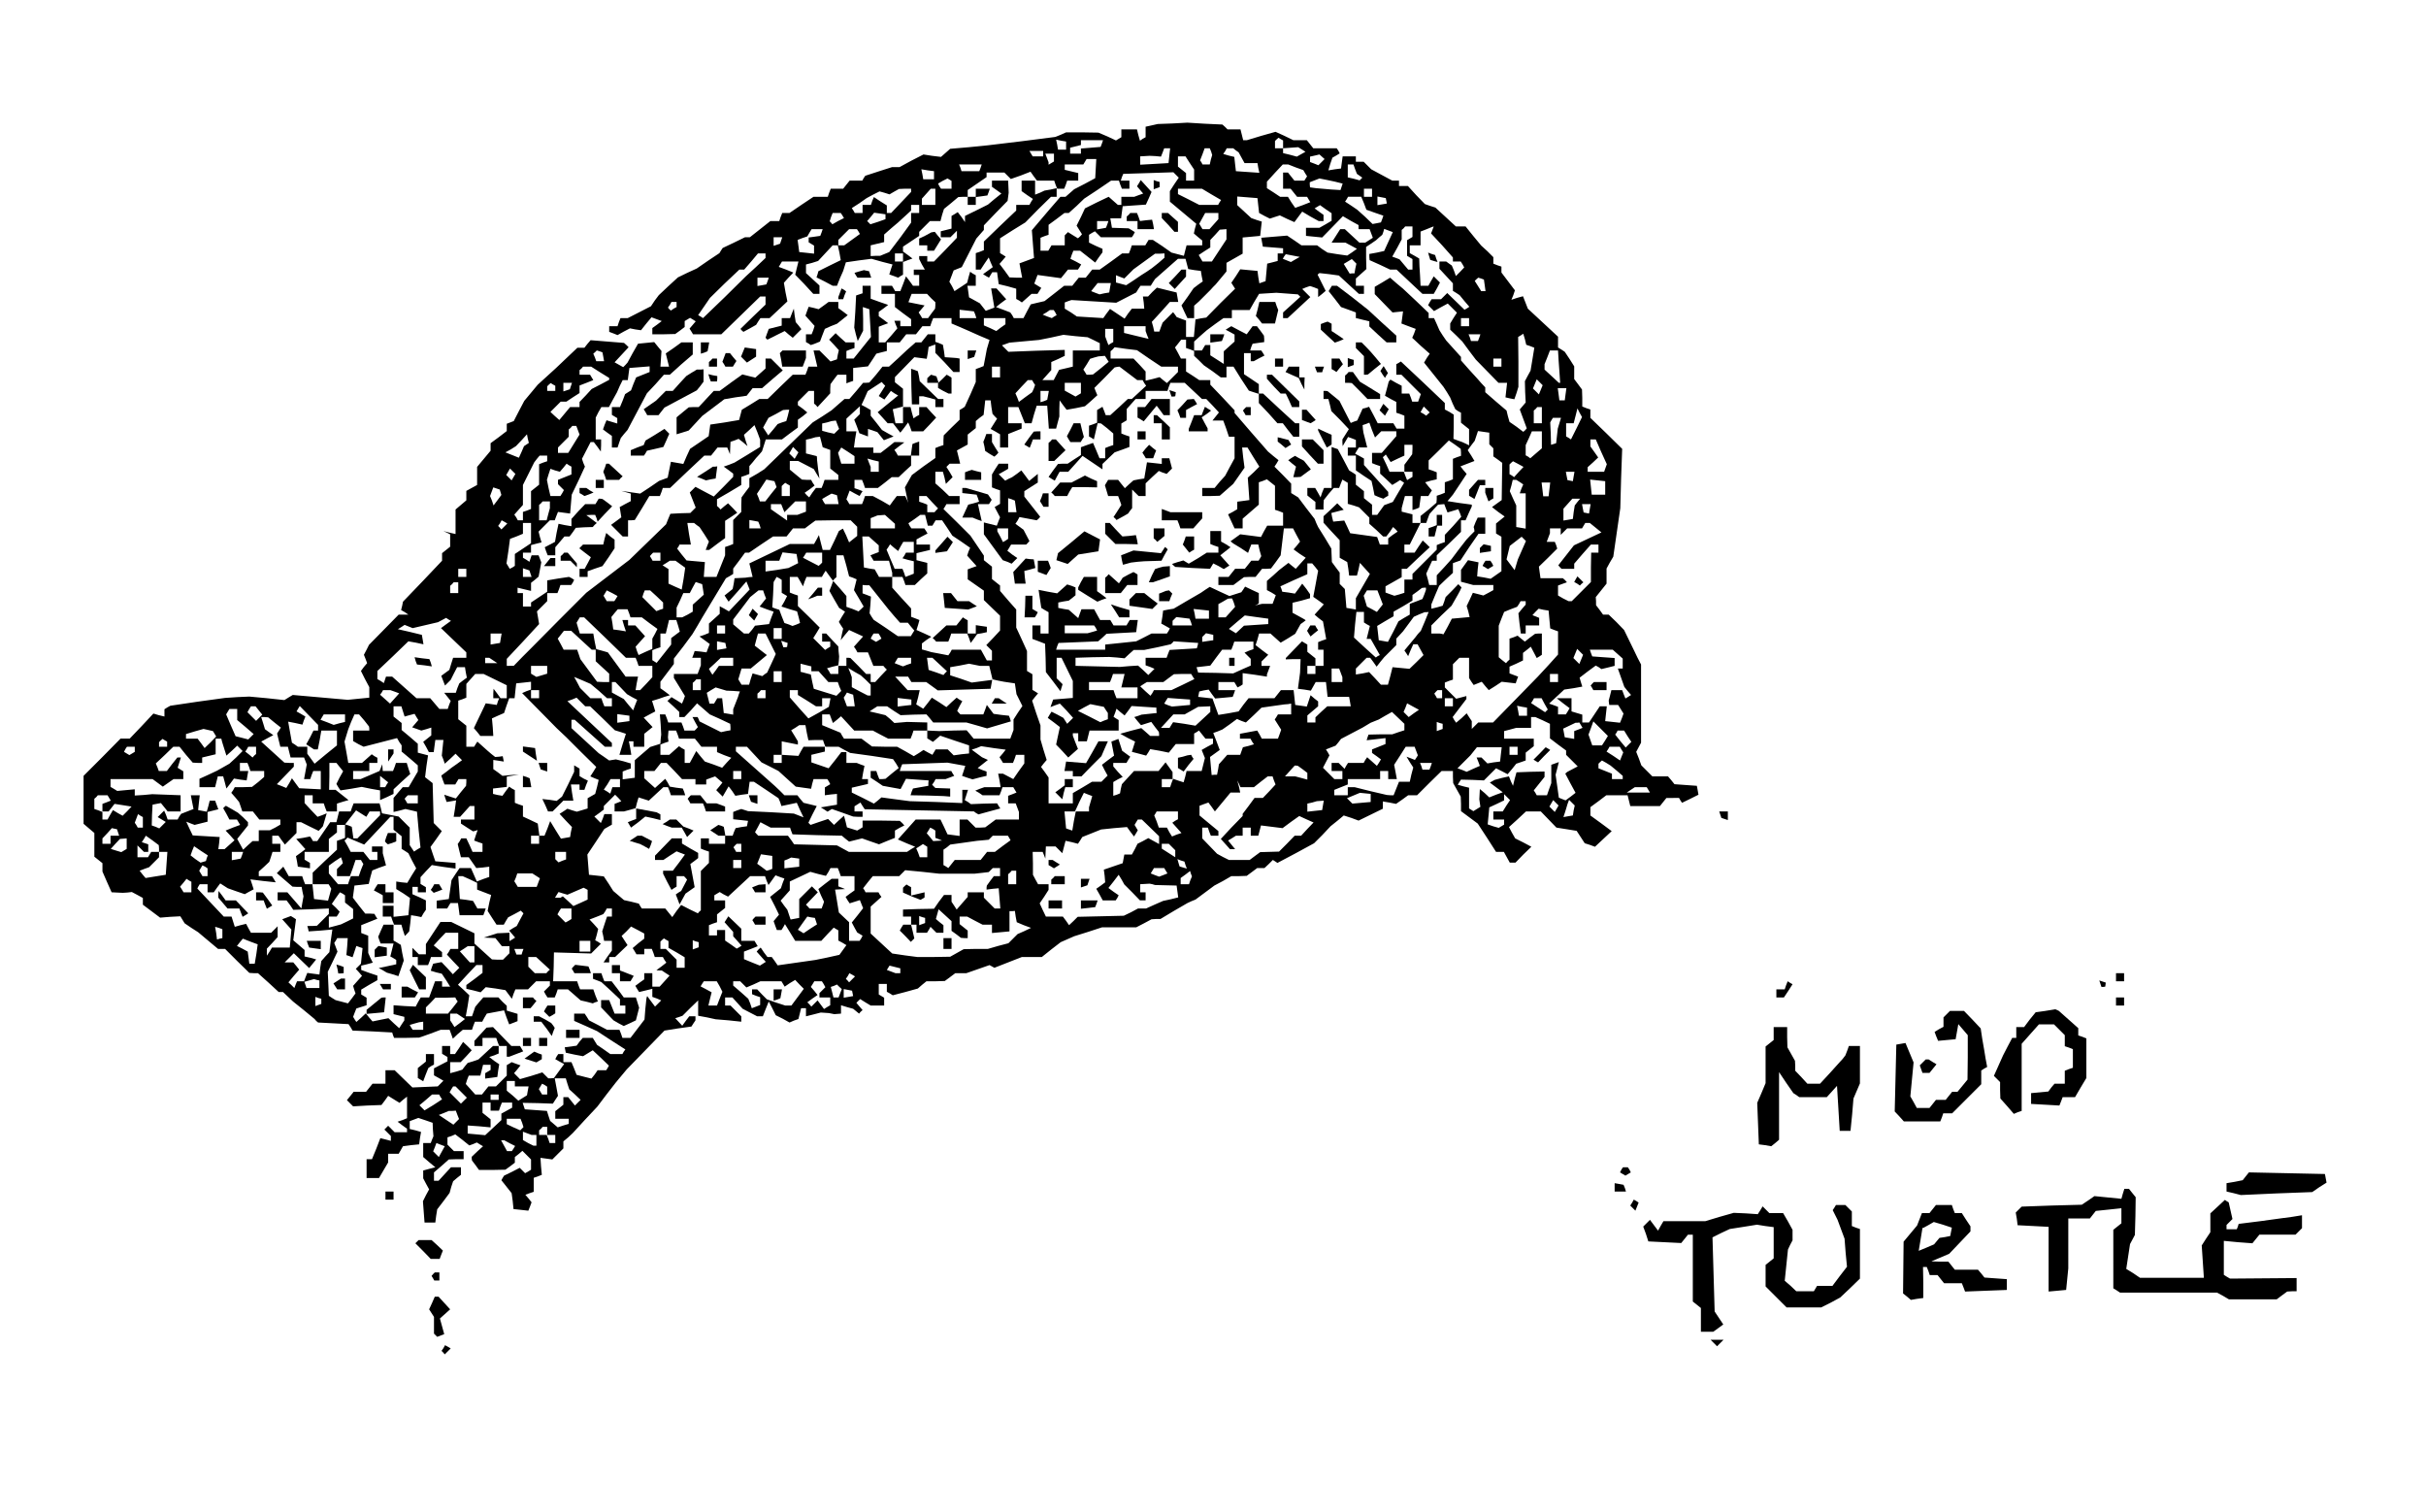 <svg xmlns="http://www.w3.org/2000/svg" version="1.0" width="1200" height="748" viewBox="0 0 900 561"><path d="M435 45.8l-5.5.2-2.2.5-2.3.5v3.9l-1.1.6-1 .7-.6-2.1-.5-2.1H416v2.9l-1 .6-1 .6-3.2-1.5-3.3-1.4-6-.1h-6l-2 .9-2 .8-12.5 1.6-12.5 1.5-7 .7-7 .6-1.7 1.5-1.7 1.5-3.3-.4-3.2-.5-4.5 2.3-4.4 2.4h-2.8l-5 1.6-4.9 1.6-.6.9-.5.9H315.2l-1.2 1.5-1.2 1.5h-4.6l-.6 1.5-.5 1.5H301.8l-4.5 3-4.4 3h-2.7l-.6 1.5-.5 1.5h-3.3l-3.8 3-3.8 3h-1.8l-4.1 2-4.2 2-.6.9-.6 1-4.2 2.8-4.2 2.9-3.5 1.6-3.5 1.7-3.6 3.3-3.5 3.3-1.5 2-1.4 2.1-4.3 2.2-4.3 2.2h-2.7l-.6 1.5-.5 1.5H226v2.1l1.6.6 1.5.6 2.3-1.3 2.3-1.2 2 .4 2.1.3 1.9-2.4 2-2.4 1.9.7 1.9.7-1.7 1.3-1.8 1.3v2.3h4.3l4.2-.1 1.8-1.3 1.7-1.3v-2.2l1-.6 1-.6 1 .6 1.1.7-1.1 1.3-1.2 1.4.7 1.1.6 1h10.5l7.2-7 7.2-7h2v3l-4.7 4.5-4.6 4.5.5.6.6.5 2.4-1.3 2.3-1.3.8-1.3.8-1.2h3.4l3.3-3.1 3.3-3.1-.7-3.4-.6-3.5 1.7-1.9 1.8-1.9-2.7-1.1-2.7-1 .6-1 .6-1h6.1l-.6 2.4-.6 2.5 3.4 3.5 3.3 3.6h2.3v-3.1l-2.5-2.3-2.5-2.3v-3.2l2.3-.6 2.2-.7 2.7-2.9 2.7-2.9h2.1v-2l2-2 2-2h2.9l.6.9.5.9-2.9 2.1-2.9 2.1h-2.4l.6 2.7.5 2.8-4.1 2-4.2 2.1-.3 1.1-.4 1.2 3 1.5 3 1.6h1.6l1.1-2.8 1.2-2.7.5-1.6.5-1.6 4.8-.7 4.7-.6 3.9 1.1 3.9 1-.6 1.8-.6 1.9 1.7.6 1.6.6.9-.6.9-.5V97.2l1.8-.7 1.7-.6-1.7-1.3-1.8-1.3v-1.8l3-2 3-2V86l2-2 2-2h3.9l.6-2.3.7-2.2 2.7-2.2 2.6-2.2 1.8-.1h1.7v3h3v-2.9l2.2-.3 2.1-.3.5-1.3.4-1.2H362v3h-3v-2.5l3.5-2.4 3.5-2.4V64h6.6l1.2 1.2 1.2 1.2 3.7-1.3 3.6-1.4 1.2 1.7 1.2 1.6h6.4l.5 1.5.6 1.5h2.6l.6-1.5.5-1.5h4.1v-2.8l-2.5-.6-2.5-.6v-2h6.9l.6-1 .6-1h3.6l-.2 3.6-.2 3.5-3.9 2.1-3.9 2-1.6 1.4-1.6 1.4h-1.9l-1.9 2.2-2 2.3-3.4 4-3.3 3.9.4 5.2.4 5.1-2.7 1-2.7 1 .5 2.7.5 2.6h-2.3l-2.4-.1-1.8-2.5-1.9-2.5 1.2-1.4 1.1-1.3-1.1-.7-1-.6v-5.5l4.7-3 4.7-2.9 4.7-4.8 4.8-4.7h2.1v-3.2l-2.2.5-2.3.4-1.7.8-1.8.7V67h-5v3.9l2.1 1.5 2.1 1.4-.7 1.1-.6 1.1H377v2.1l-6 5.7-6 5.8v3.2l-1.5.6-1.5.5v6.1h1.8l1.5-2.3 1.5-2.2.7 1.8.8 1.8-1.8 1.3-1.8 1.3 1.1.7 1.1.6.6-1 .6-1h1.8l.3 2.2.3 2.2 3.3.8 3.2.9v3.8l1.1.6 1 .7 1.8-1.6 1.8-1.6h2.2l.7-1.1.7-1.1-1.3-.8-1.3-.8.6-1.6.6-1.6 4.4.6 4.3.6 1.3-1.6 1.3-1.6h3.7l.6-.9.6-1-2-1.1-2-1 .5-1.5.6-1.5h2.5l2.8 2.2 2.8 2.2 1.3-1.9 1.4-1.9V92.3l-2.5-1.1L404 90v-2.9l1.1-.7 1.1-.6 1.1 1.1 1.1 1.1h11.5l.6-.9.5-1-1.1-.7-1.2-.7-3.1-.1-3.1-.1-.3-1.8-.3-1.7h4l.3-2.3.3-2.2 4.3-.3 4.3-.3 1.1-2.4 1-2.3-2-2.2-2-2.2-.7 1.2-.7 1.1 1.1 1.3 1.2 1.4-1.7.6-1.6.6H416v3H414.7l-1.7-1.5-1.7-1.5-4.4 2.1-4.4 2.2-1.5 3.2-1.6 3.2 1 1.6 1 1.6-.7.8-.8.7-1.8-1.1-1.9-1.2-.6.6-.6.6V91h-4.9l-.6 1-.6 1H386v-4.8l1.5-.6 1.5-.5v-3.7l3-2.2 2.9-2.2h1.6l2.9-2.6 2.8-2.7 5-3.3 5-3.4h2.9l.5 1.5.6 1.5h2.8v-3h-3.2l.4-1.3.5-1.2 9.3-.3 9.3-.3 1 1 1 1-1.7 2.5-1.6 2.5v3.9l4.9 4.1 4.9 4.1-.5 1.8-.4 1.8 1.5 1.3 1.6 1.3V91h-5.8l-.5 1.9-.5 2-2.3-.6-2.3-.6-3.4-2.4-3.5-2.3h-1.6l-.6 1-.6 1h-5l-.5 1.5-.6 1.5h-2.5l-4.1 3-4.2 3h-2.8l-1.2 1.5-1.2 1.5h-2.6l-1.2 1.5-1.2 1.5h-3l-3.7 2.9-3.6 2.8-2.6.6-2.5.6-1.4 2.6-1.3 2.5h-3.6l-.6-1.1-.7-1-2.6-1-2.7-1 1.9-1.5 1.9-1.4-1.8-2-1.8-2h-2l.6 3.6.6 3.5-1.6.6-1.6.6-1.1-1.4-1.1-1.4-2-1.1-2-1.1-.3-2.2-.3-2.1h3.1v-3.9l-1.1-.6-1-.7-.6 2.1-.5 2-2.4 1.6-2.3 1.5-.9-1.8-1-1.7.8-2.1.8-2.1 1.5-.6 1.5-.6 2.7-5.3 2.7-5.3 1.4-1.6 1.4-1.6V83.6l4.4-4.6 4.4-4.5.2-1.5.2-1.5-.1-2.3-.1-2.2h-6v2.3l1.7 1.2 1.8 1.3-2.5 2-2.5 2.1-4.2 2.1-4.3 2.1v2.3l-1.3-1.9-1.4-1.8-1.1.7-1.2.7V84.8l-2 .5-2 .5V88h3.6l1.2-1.2 1.2-1.2v2.6l-4.2 4.4-4.3 4.4H344v-2h-3v1.1l1 2 1.1 1.9H339v2h2v4h-2.3l-1.3-1.8-1.3-1.7-1 2.7-1.1 2.8h-1.9l-.6-1-.6-1H327v3h5v4.9l3 2.3 3 2.2v2.6h-4v-2h-2.2l.5 1.4.6 1.4-2.2 2.6-2.3 2.6H326v-5.8l1.8-.7 1.7-.6-1.7-1.3-1.8-1.3v-1.6l1.8-1.3 1.7-1.3-3.2-1.1-3.3-1.2V106h-3v2.8l-1.2.4-1.2.4-.3 6-.4 5.9.6 2.5.7 2.5 1-1.9 1-1.9v-4.4l-.1-4.4 1.2.4 1.2.4.3 5.1.3 5.2-3.2 4-3.2 4H314v-2.8l1.5-.6 1.5-.5V127h-3.3l-1.9-1.7-1.8-1.7-1.2 1.2-1.2 1.2 1.8 1.9 1.8 2-.4 1.7-.3 1.7-1.2.4-1.2.4-2-2-2.1-2.1h-2.2l.7 3 .7 3h-3.3l-.5 1.5-.6 1.5H294.1l-4.7 4.5-4.6 4.5h-3.1l-3.2 2-3.3 2-.5 1.9-.5 1.9-5.3.9-5.4.8-.3 2.2-.3 2.1-3.5 2.4-3.4 2.3-1.3 2.8-1.2 2.8-2.3-.4-2.3-.4-.6 2.9-.6 3-1.6.6-1.6.6-3.5 2.4-3.5 2.3-3.5-.5-3.5-.5 1.8.5 1.7.5v2.8l-2.1 1.1-2 1.1.3 1.9.3 1.9-1.9 1.4-1.9 1.4 2.1 2.1 2.2 2.2h2v-6h1.3l1.2-.1 2.7-4.4 2.7-4.5h3.9l.6-1.5.5-1.5h2.7l6.3-6 6.4-6h2.5l1.2-1.5 1.2-1.5h3.6l.5 1.2.5 1.3.1-2.3.1-2.3 1.5-.5 1.5-.6 1.7 1.3 1.6 1.4-.7-2.1-.6-2.1 2-1.8 1.9-1.8 1.1 2.7 1 2.7v2.7l-4.7 2.9-4.8 2.9-2 .8-2 .7 1.8 1.3 1.7 1.3v1.2l-3.6 3.7-3.6 3.6-3.4-1.8-3.4-1.8-1 1-1.1 1.1 1.1 2.8 1.1 2.8-1 1-1 1-3.7.1-3.7.2-.8 1.9-.8 2-6.8 6.6-6.8 6.6-8 6.1-8 6.1-10.3 10.3-10.2 10.3-3.2 3.2-3.2 3.3H188v-2.6l6-6.4 6-6.5-.4-2.4-.4-2.3 1.9-1.9 1.9-1.9v-3h3.8l.6-1.5.5-1.5h4l.6-.9.5-1-.9-.6-1-.5-4 .6-4.1.7v4.2l-3 2-3 2v1.5h-3v-5h-2v-2l2.5.6 2.5.6v-3l1.4-1.1 1.4-1.2.5-2.6.5-2.7-.5-1.3-.5-1.3h-2.6l-.4 1.2-.4 1.2-1.2-.8-1.2-.7V205h3v-2.8l1.9-.5 2-.5-.6-2-.5-2 2.1-2.1 2.1-2.1h1.8l.6-1.6.6-1.5 2.2.3 2.3.3.3-3.5.3-3.5 2.5-5.2 2.4-5.2-.6-1.4-.5-1.5 1.6-3.1 1.6-3.1h1.2l1.3 1.7 1.3 1.8.1-2.3V163h-2v-8.1l1-2 1.1-1.9h2.8l1.5-2.8 1.5-2.7 1-2.3 1.1-2.2h1.9l.3-2.3.3-2.2 3.8-.3 3.7-.3v2.1l-2.5 1-2.5 1-1 2.4-.9 2.4-1.1.7-1.1.7-.9 2.4-1 2.4h-3v2.9l1 .6 1 .6v2l-2-.6-2-.6-.7 1.7-.6 1.7 1.6 1.2 1.7 1.2V166h2.1l.6-1.8.6-1.7 1.2-1.5 1.3-1.5 3.6-6.8 3.6-6.8 3.2-3.4 3.1-3.5h2.2l4.2-3.8 4.3-3.7V127h-4.2l-2.9 2.1-2.9 2 .6 2.5.6 2.4H245l.2-2.9.2-2.9-1.4-1.7-1.3-1.6-3 .3-3 .3-2 3.5-1.9 3.5-.8.9-.8.8-1.6-.9-1.6-.9 2.6-2.8 2.6-2.8-.8-.8-.9-.8-6.2-.5-6.2-.5-1.2 1.4-1.1 1.4h-2.6l-3.9 3.7-4 3.8-3.4 3.1-3.4 3.1-2.5 3-2.5 3-2 3.8-1.9 3.7-1.3.5-1.3.5v2.7l-3 2.3-3 2.2v2.8l-2.5 3-2.5 3V179.9l-2 1.1-2 1.1v3.5l-2 1.7-2 1.7v9.1l-2.2-.5-2.3-.6 1.3.6 1.2.6v4.6l-1.5 1.2-1.5 1.2v2.8l-7.2 7.6-7.3 7.6-.3 1.5-.4 1.6 1.4.8 1.3.9h-3.6l-5.5 5.6-5.5 5.6-.9 1.8-1 1.9.6 1.5.6 1.6-1.2 1.4-1.1 1.5 1.5 3 1.6 3v3.9l-4 .4-4 .4-10.2-.9-10.2-.9-1.5.9-1.6 1-6.5-.7-6.5-.6-4.5.2-4.5.3-10.2 1.4-10.1 1.5-1.1.6-1.1.7v2.7l-2.1-.5-2-.6-4.4 4.7-4.4 4.6h-3.4l-6.8 6.9-6.9 6.9v17.8l2 1.7 2 1.7v8.8l1.5 1.2 1.5 1.2v3.1l1.7 3.9 1.7 3.8 2 .1 2.1.1 1.7-.1 1.7-.2L51 332l2 1.1v2.5l3.2 2.4 3.2 2.4 3.7-.3 3.8-.2.8 1.3.8 1.3 2.5 1.7 2.5 1.6 2.5 2.1 2.5 2.1 1.2 1 1.2 1h2.6l4.5 4.5 4.5 4.4 1.6.1h1.6l3.9 3.5 3.8 3.5h1.6l1.9 1.8 1.8 1.7 4 3.2 4 3.3.6.7.7.6 5.7.3 5.6.3.8 1.2.7 1.2 7.3.3 7.4.4.3 1 .4 1h4.6l4.7-.1 4-1.4 4-1.5h3.3l.6 1.6.6 1.7 1.8-1.7 1.9-1.6h3.4l.5-1.5.6-1.5h2.7l.8-1.5.9-1.5 3.2-.6 3.2-.6.9 2.6 1 2.6 1.6-.6 1.5-.6v-2.7l-2-.6-2-.6v-1.8l-1.6-1.5-1.5-1.6h-5.6l-1.5 1.7-1.5 1.8-.6 1.8-.6 1.7h-2.3l.7-3.9.6-3.9-2.1-2-2.1-1.9 3.4-3.7 3.4-3.6h2.3v2.9l-3 2.3-3 2.2v1.4l2.6.6 2.7.7 1-1 .9-.9 3.7.5 3.6.6 1.2 1.6 1.2 1.6.6-1.8.7-1.7H195.9l1.5-1.5 1.5-1.5h5.1v1.6l-1.1 1.1-1.1 1.1.6 1.1.7 1.1h2.7l.6-1.5.5-1.5h3.8l2.3 2 2.4 2.1 2.2.5 2.3.6.9-.4 1-.3-.9-2.2-.8-2.3h-4.9l-.6-1.5-.5-1.5h-8.9l.2-5.3.1-5.4 6.9.2 6.9.2 1.8-1.8 1.8-1.8-1-.7-1.1-.6.6-2.1.5-2.1-1.6-1.8-1.6-1.7 2.6-1 2.5-1 .7-1 .6-1.1h1.9v3h-1.8l-.9 2.7-.9 2.8.4 1.8.3 1.7h2.9v3.6l-1.6 2.2-1.5 2.2h2.1v-2h2.2l2.3-2.2 2.3-2.2-1.1-1.7-1.1-1.7 1.8-1.7 1.7-1.8 2.5 1.3 2.4 1.3v1.9l-2.2 1.7-2.1 1.8.7 1.1.7 1.2h2.9v-2h2.8l.6 1.5.5 1.5h3l.6 1.1.7 1-1.8 1.4-1.9 1.4 1 .1h1l1.5 1 1.4.9-1.8 2-1.9 2.1H242v-5h-3v2.3l-1.7 1.2-1.6 1.2.7 1.2.7 1.1 2.5-.6 2.4-.6v3l1.7.6 1.6.7-1.1 1.1-1.2 1.2-1.5-2-1.4-1.9-.2.5-.1.5-.4 3.8-.3 3.9-2.6 3.4-2.6 3.4h-3l-.5-1.5-.6-1.5h-4.6l-3.4-1.8-3.3-1.7-.8-1.3-.8-1.2H213v2.7l4.3 1.9 4.2 1.9 5.2 3.4 5.3 3.4-.6.8-.5.9h-4.5l-2.4-1.7-2.5-1.7-.8-1.3-.8-1.3h-3.7l-1.2 1.4-1.1 1.5-2.2.3-2.2.3.2 1 .2 1 3.2.7 3.2.6 1.8-1.1 1.8-1.1 3 2.8 3 2.9-.5.9-.5.8h-3.2l-1.1 1.6-1.2 1.5-2.8-.7-2.7-.7-.9-2.3-1-2.4h-3v-3h-1.9l-.6.9-.5 1 1.6.9 1.7.9-1.9 2.6-1.9 2.6-1.1.1h-1l-1.1-1.1-1.1-1.1-4.1 1.3-4.2 1.2-1.1-1.1-1.1-1.1 1.2-1.4 1.2-1.5-1.7-.6-1.6-.6-.9.6-.9.5v3.9l-2 2-2 2h-2.8l-1.2 1.5-1.2 1.5h-2.5l-1.8-2-1.7-1.9.5-1.6.6-1.5H178.2l.5-2 .5-2h2.8v1.9l-1 .6-1 .6v2l2.3-.3 2.2-.3.3-2.3.4-2.4-1.9-1.3-1.8-1.4 1.8-.6 1.7-.7V388h-2.1l-2.7 2.5-2.7 2.5-2 .7-2 .6-1 1.2-1 1.3-2.2.7-2.3.6V394h3.9l2.1-2.2 2-2.2-1.6-1.6-1.6-1.5-1.5 2.3-1.5 2.2H167v-3h-3v2.9l1 .6 1 .6v1.6l-2.5 1.3-2.5 1.3v2.6l1.8 1 1.7 1-1.1 1.1-1 1-4.7.2-4.7.2-3.3-3.2-3.3-3.2H143v5h-4.8l-1.2 1.5-1.2 1.5h-4.6l-1.2 1.5-1.3 1.6 1.1 1.1 1.2 1.2 5.2-.3 5.3-.2 1.3-1.7 1.2-1.7 2.1 1.3 2.1 1.3 1.4-1.2 1.4-1.1v8l-1.7.7-1.8.6 1.7 1.3 1.8 1.3V420h-4.6l-1.2-1.2-1.2-1.2-.7.7-.7.7 1.2 1.2 1.2 1.2v1.8l-1.9-.5-2-.5-1.5 3.9-1.6 3.9h-2v7h4.6l1.7-2.9 1.7-2.9V428h3.9l.8-1.4.8-1.4 3-.4 3-.3.3-2.3.4-2.3-2.1-.6-2.1-.5v-2.9l1.6-.6 1.6-.6 2.7.9 2.6.9.1 2.5.2 2.5-.5 1.2-.5 1.3H157v5.2l2.2 1.9 2.3 1.9-2.3.6-2.2.6v2.9l1.1 2.1 1.1 2-1.2 2.2-1.1 2.2.3 4 .3 3.9h4l.3-2.4.4-2.5 2.3-3 2.3-3.1.6-2.2.7-2.1 1.4-1.2 1.5-1.2V433h-3.7l-2.3 2.5-2.3 2.5H161v-3.1l2.8-2.4 2.7-2.4 2.8-.1h2.7v-3h-3.6l-1.2-1.2-1.2-1.2v-2.7l1.5-.5 1.4-.6 2.6 2 2.6 2.1 1.4-.5 1.4-.6 1.1.7 1.2.7-2.1 1.9-2.1 2v.7l.1.7 1.3 1.7 1.3 1.8h4.9l4.9-.1 1.8-1.3 1.7-1.3v-2.1l1.4-1.1 1.4-1.2 1.6 1.6 1.6 1.6v3.8l-1.1.7-1.1.6-1-1-1-1-2.9 1.5-2.9 1.4-.5.8-.5.9 1.9 2.4 1.9 2.4.4 2.9.3 3 2.8.3 2.7.3.6-1.5.6-1.6-1.1-1.4-1.2-1.4 1.6-.6 1.5-.5v-5.2l1.5-.5 1.5-.6-.3-3.2-.2-3.1 2.2.3 2.2.3 2-2 2.1-2.1v-2.6l1.8-1.5 1.7-1.6 4.5-4.9 4.6-4.9 3.4-4.5 3.5-4.5 2-2.4 2-2.4 7-7.2 7-7.2 5-.8 5-.7.7-1.1.8-1.2V377h-2.3l-1.3 1.7-1.3 1.8-1.3-1.4-1.3-1.4 1.3-.4 1.4-.5 2.9-2.9 2.9-2.8V376.8l3.3.6 3.2.7 4.8.4 4.7.5v-2l-2-2-2-2h-2v-3h2.7l1.9 2.1 1.9 2.1 2.7 1.4 2.7 1.4h2.1l1.1-2.8 1.1-2.7 1.3 2.5 1.3 2.6 2.6 1.3 2.5 1.4 1.6-.7 1.7-.6.5-2 .5-2h1.8v3l2.8-.7 2.7-.7 1.5.1 1.5.1 1 .2 1 .2 1.3-.1 1.2-.1v-3.1l2.3.7 2.2.6 1.1.9 1.1.9.6-.7.7-.6-1.2-1.4-1.1-1.3.7-.7.7-.7 1.9 1.2 2 1.2h5v-2.9l-1-.6-1-.6V365h3v2.9l1.1.6 1.1.7 4.6-1.2 4.7-1.3 1.6-1.4 1.6-1.3h3.4l3.4-.1 1.9-1.4 2-1.5h4.1l4.3-1.5 4.3-1.5.9.5.9.5 5.1-2 5.1-2h7.4l3.5-2.8 3.5-2.7 2.5-1.1 2.5-1.1 5.1-1.6 5.2-1.7h12.7l2.9-1.5 2.8-1.5 1.7-.1h1.6l5-3 5-2.9 1.5-.7 1.5-.6 3.5-2.6 3.5-2.6 3.2-1.7 3.1-1.8h2.9l2.8-.1 1.9-1.4 2-1.5h2.7l1.6-1.5 1.5-1.5.8.5.9.6 6.8-3.6 6.8-3.7 3.1-3.1 3-3.2 2.5-2 2.4-2 2.8.9 2.7 1 4.5-2.2 4.5-2.2v-2.7l2.4.4 2.5.5 2.3-1.6 2.2-1.6h3.3l4.5-4.5 4.6-4.5h4.2v2.2l.1 2.3 1.4 2.5 1.4 2.5.1 2.7v2.7l3.1 2.3 3.1 2.3 3.4 5.2 3.4 5.3h2.9l1.1 2 1.1 2h2.1l2.9-3 3-2.9-3-1.6-3-1.5-1.2-2.1-1.1-2.1 3.2-2.9 3.1-2.9h5.5l2.9 3 2.9 3 3.8.6 3.7.6 1.5 2.3 1.5 2.3 1.9.6 1.9.7 3.1-2.9 3.1-2.9-3.9-2.9-4-2.9v-3.1l3-2.2 2.9-2.2h7.9l.5 2 .5 2h11l1.2-1.5 1.2-1.5H622.9l.5.9.6.9 3.1-1.5 3-1.5-.3-1.7-.3-1.6-4.2-.3-4.1-.3-1.2-1.5-1.2-1.4H613l-2-2-2.1-2.1-.9-2.5-1-2.5.9-1.7.9-1.7v-29l-1.3-2.5-1.2-2.5-1.9-3.9-1.9-3.9-2.8-2.9-2.9-2.8h-2.1l-1.3-1.8-1.3-1.7V223l-.1-1.5 2-2.5 2-2.5v-5.6l1.2-2.2 1.3-2.2 1.3-9 1.3-9 .3-11 .4-11-5.9-5.8-5.9-5.7v-3.1l-1.5-.5-1.5-.6v-3.2l-.1-3.1-1.4-1.9-1.5-2V135.9l-1.7-2.7-1.8-2.7-1.2-.8-1.3-.8v-4l-5.6-5.2-5.6-5.2-.9-2.3-.9-2.3-2.2.6-2.1.7.7-1.7.6-1.8-2.5-3.3-2.5-3.3v-2.2l-1.5-.5-1.5-.6v-2.4l-2.2-2.2-2.3-2.1-2.9-3.5-2.9-3.6h-3.6l-3.8-3.5-3.8-3.5-1.9-.6-2-.7-3.2-3.3-3.1-3.4H519v-2h-2.5l-3.9-2.1-3.9-2.1-1.4-1.4-1.4-1.4H503v-2h-4.9l-.3 2.2-.3 2.3-2.3.3-2.4.4.7-2.4.8-2.3 1.4-.8 1.3-.8-.5-1-.6-.9h-8.7l-1.2-1.5-1.2-1.5h-5l-3.3-1.6-3.3-1.5-5.3 1.5-5.3 1.6h-1.4l-.5-2-.5-2h-4.8l-.9-.9-1-.9-6.5-.3-6.5-.4-5.5.3zm41 7.8V55l2.8-.2 2.8-.2 1.3.8 1.4.9-1.6.9-1.6.9-2.6-.7-2.5-.6V55h-3v-2.7l.6-.6.7-.6.8.5.9.5v1.5zm-80.5.4v1.5h-3l-.3-1.8-.4-1.9 1.9.4 1.8.3V54zm13.3-.8l-.5 1.3-3.6.3-3.7.3V57h-4v-2.2l2-.5 2-.5V52h8.2l-.4 1.2zm25 4.5l-.3 2.8-5.2.3-5.3.3V58l1.8-.1 1.7-.1 2.1.1 2.1.2.6-1.5.6-1.6h2.2l-.3 2.7zm15.5-1.5l.4 1.3-.5 1.7-.4 1.8h-2.7l-.4-.8-.5-.7.9-2.3.8-2.2h1.9l.5 1.2zm9.2-.4l1 .7 1.1 2 1.1 2h4.8l.3 1.8.4 1.8-4.4-.3-4.3-.3-.3-2.6-.3-2.7-2.1-.5-2-.6.7-1 .6-1.1h2.4l1 .8zM387 57v1h-3.9l-.6-1-.6-1h5.1v1zm4 1.4v1.5l-1 .6-1 .6v-.9l-.6-1.6-.6-1.6h3.2v1.4zm99.3 1.7l-1.2 1.2-1.5-.6-1.6-.6v-2l1.8-.4 1.7-.4 1 .9.9.8-1.1 1.1zm-48.9.4l1.6 2.4V67h-3v-2.8l-1.5-1.2-1.5-1.2V58h2.8l1.6 2.5zm-77.6 1.7l-.5 1.3h-6.6l-.4-1.3-.5-1.2h8.4l-.4 1.2zm116.9-.1l2.8 1 .7 1.2.7 1.1-.5.8-.5.8h-3.7l-1.2-1.5-1.2-1.5H476v6h2.8l1.2 1.5 1.2 1.5h3.7l.6 1 .6 1-2.8 1.1-2.8 1-1.4-2-1.3-2.1h-2.9l-2.4-1.6-2.5-1.6v-2.4l2.9-3.2 3-3.2h2l2.8 1.1zm22 .6l.7 1.8 1 .7 1 .7-.5.5-.5.5-2.2-.6-2.2-.5V61h2.1l.6 1.7zM346.5 65v1.5h-4l-.3-1.8-.4-1.9 2.4.4 2.3.3V65zm6.5 3.6V70h-3.9l-.6-.9-.5-1 1.7-1 1.8-.9.7.4.8.5v1.5zm142.3-1.2l2.8.7-.4 1.2-.4 1.2-3.4-.2-3.4-.3-2.3-.2-2.2-.3-.1-1v-.9l1.8-.7 1.8-.7 1.5.3 1.5.3 2.8.6zM338 70.6v.6l-3.7 3.9-3.7 3.9H329v-2.8l-2.4-1.5-2.4-1.6-.6 1.4-.5 1.5H320v3h-2.9l-.5-.9-.6-.9 2.8-1.8 2.7-1.9 2.4-1.3 2.4-1.2 1.8.5 1.9.6 1.7-1 1.8-1 2.3-.1h2.2v.6zm9 2.4v3h-5v-2.3l1.7-1.9 1.6-1.8H347v3zm102.4-.9l3.6 2.1-.6.9-.5.9h-7l-3.9-2-4-2v-2h8.9l3.5 2.1zm59.6-.6V73h-3v-3h3v1.5zm-42.2 4.8l.3 2.7 2 1.1 2 1 1.8-.6 1.9-.6 2.7 1.3 2.7 1.2 1.4-1.9 1.5-2 3 1.8 3.1 1.7h1.8v-2.3l-1.7-1.2-1.6-1.2 1-.6 1-.6 2.1 1.5 2.2 1.5v2.8l-2.2 1.3-2.3 1.3h-5v3l3 .3 3 .3 3.9-4 3.8-3.9 2.9 1.7 2.9 1.6V85h4.1l.6 1.6.6 1.6-1.4.9-1.4.9h-2.2l-2.7-2.5-2.7-2.5H497.2l-1.6 2.5L494 90h5.1l2.1 1.1 2.2 1.2-1.8 1.3-1.8 1.2-3.6-.5-3.7-.6-2-1.3-1.9-1.4h-5.8l-2.6-1.8-2.7-1.8-4.8.4-4.8.4.3 1.7.3 1.6 3.8.3 3.7.3V94h-2v2.8l-1.9.5-2 .5-.3 3.3-.3 3.2-1.2.4-1.1.4-.4-2.3-.3-2.3-3.2-.3-3.2-.3-1.6 2.5-1.7 2.5.7 1.1.7 1.1-5.4 5.3-5.3 5.4-2 .3-2 .4-.3 3.3-.3 3.2H440v-6.1l-1.7-.6-1.8-.7-.6-.9-.7-.9-1.9 1.9-2 2-.6 1.6-.6 1.7h-1.9l-.4-1.8-.5-1.8 3.4-3.7 3.3-3.7h3.1l-.3-1.8-.3-1.7-3.7-.9-3.6-.9-1.7 1.6-1.6 1.7H424l.3 2.2.2 2.3h-4.6l-1.4 1.8-1.3 1.9-2.7-1.8-2.7-1.8-1.3 1.7-1.2 1.7-4.9-.3-4.9-.3-2.2-1.5-2.3-1.4v-2.3l1.3-.5 1.2-.4 8.3.5 8.3.5 3.7-1.9 3.7-1.9.8-1.3.8-1.2h3.8l.8-1.3.8-1.2 4.3-3.8L437 96h2.8l.5 1.9.5 1.9 2.3.4 2.4.3.3 1.9.4 2-1.7 1.2-1.7 1.3-2.2 3.2-2.3 3.2 1.1 2.4 1.1 2.3h2.5v-4.6l1.8-1.6 1.7-1.7 1.3-1.3 1.3-1.3.9-1 1-1 2-2.4 2-2.4v-3.2l3-1.7 3-1.7v-6l3.3-.3 3.2-.3.3-2.7.3-2.6-1.9-.6-2-.7-2.6-2.4-2.6-2.4v-3.2l3.8.3 3.7.3.3 2.8zm39.2-.9l.9 2.4 3.1 1.1 3.2 1.1-.4 1.2-.5 1.3-1.5.3-1.6.3-2.8-2.7-2.9-2.6-2.2-1.5-2.3-1.5.6-.9.5-.9h4.9l1 2.4zm8.3-.9l.2 1-1.7.3-1.8.3v-3.2l1.6.3 1.5.3.2 1zm-173.3 3V79h-3v3.6l-4 5.5-4.1 5.4-1.7.7-1.7.7h-1.7l-1.8.1v-4l2.5-.6 2.5-.6V87l2.6-2.3 2.6-2.2 2.4-2.2 2.4-2.2V76h3v1.5zm-28.5 2.4l.6 1-2.2 1.1-2.1 1.2-.5-.6-.5-.5.5-1.6.6-1.5h3l.6.9zm16 .5v.9l-2.8 1-2.8.9-.6-.6-.6-.6 1.3-1.5 1.3-1.6 2.1.3 2.1.3v.9zm123.5-.2v1.1l-1.7 1.9-1.6 1.8h-2.6l-.6-1-.6-1 1.1-2 1.1-2h4.9v1.2zm-41.2 3l-.5 1.3-1.6.3-1.7.3V82h4.2l-.4 1.2zM524 85.9v2l-1 .6-1 .6v5.8l1 .6 1 .6v3.9h-1.6l-1.6-1.9-1.6-1.9-1.3-.5-1.4-.5 1.8-3.2 1.7-3.2v-3.5l.7-.6.6-.7h2.7v1.9zm7.4-.6l-.5 1.3L535 91l4 4.5V97h2.9l.7 1.1.6 1.1-1.5 1.6-1.6 1.6-.7-2-.8-1.9-1-.7-1.1-.8H534v2.7l2.5 2.7 2.5 2.7v2.8l1.3.8 1.2.8 1.8 2.2 1.8 2.1-.9.6-.9.5-3.2-3.1-3.2-3.1-1.1 1.1-1.2 1.2h-3.5l-.7 1.1-.6 1.1 1.1 1.1 1.1 1.1 2.5-1.4 2.6-1.4 1.7 1.7 1.7 1.7-1.3 2-1.2 2v2.3l2.3 2.2 2.2 2.2 2.5 3.4 2.5 3.3 4.2 4.3 4.2 4.3h3.2l-.3 2.7-.3 2.7 1.7.4 1.6.3.8-2.3.7-2.3v-9.3l-.1-9.2 1-.6.9-.6.6 2 .5 2.1 1.5.5 1.5.6-.7 4.3-.7 4.2-1.1 2-1 1.9.1 4 .2 3.9-1.1 1.3-1.1 1.3 1.3 3.5 1.3 3.5-.6.7-.7.6-2.5-1.9-2.6-1.8-.6-2.1-.5-2.1-4-3.4-3.9-3.4v-1.8l-1.5-1.6-1.4-1.6-3.1-3.4-3-3.4V132.4l-2.7-3-2.8-3.1-1.3-1.9-1.2-1.9-1-2.3-1-2.2h-2v-1.9l-4.7-4.5-4.8-4.5-2.4-2-2.4-2.1-2.8 1.7-2.9 1.7v2.7l3.3 3.4 3.3 3.4 1.9-.2 2-.2-.3 2.3-.3 2.2 2.6 1 2.7 1-.6 1.7-.7 1.6 3.2 3 3.3 2.9-1.1 1.6-1 1.7 3.6 4.5 3.6 4.5 1.3 2 1.2 2 .9 2.2 1 2.1 1 .7 1.1.6v3.7l1.5 1.2 1.5 1.2v6l-1.2-.6-1.3-.6-1.7-.6-1.6-.6.1-4.5v-4.5l-1.6-1-1.7-.9v-2.4l-8.1-7.7-8.2-7.7-.8.5-.9.5v3.9h1.9l3.6 3.6 3.6 3.6-.5 1.4-.5 1.4h-2.2l-.5-1.5-.6-1.5H520v-2.9l-2.1-1.1-2.1-1.2-.3.4-.3.3-.7 2.7-.7 2.6 2.1 1.2 2.1 1.1v4l1.5.5 1.5.6v4.8h-2.9l-.6-1-.6-1h-5.8l-1.6-3.1-1.6-3-1.2.4-1.2.3-1 2.2-1 2.2-1.2.4-1.2.5-2.1-4.1-2.1-4.1-2.2-1.8-2.2-1.8-.7-.1h-.8v3h1.8l.6 2.3.5 2.2 3.3 3.3 3.2 3.4-1.2 1.9-1.2 1.9v1.2l.1 1.3 1-1.7 1-1.7 1.4.5 1.5.6v2.8h-3v3h3v5.5l2.9 2 2.9 1.9.6 2.7.5 2.6 1.6.7 1.7.6.9-.6.9-.5v-1.4l-4.5-5-4.5-5v-2.4l-1.6-.9-1.7-.9.7-1.2.7-1.1h3.1l-.7-2.8-.7-2.7-.2-1.4-.1-1.4 1.2-.4 1.3-.5 1 2.8 1.1 2.7 1.1-1.1 1.2-1.2h5.6v1.8l-2.7 3.1-2.7 3.1H509v3.8l1.5.6 1.5.5v2.8l2.3 2.1 2.2 2.1 1.5-.9 1.4-.9.8.5.7.5-2.1 3.5-2.1 3.6-1.6.6-1.6.6-1.3 1.8-1.3 1.8H509v-3.8l-1.5-1.2-1.5-1.2v-2.6l-1.5-1.2-1.5-1.2v-3.7l-1.2-.8-1.3-.8-2.1-4-2.1-3.9-1.2-.4-1.1-.4V181h-2.8l-.7 1.7-.6 1.8-1-1.8-1-1.7H485v2.8l1.5 1.2 1.5 1.2v2.8h3v-1.8l.1-1.7 1.8-2.3 1.9-2.2h2l.6-1.6.6-1.5 1 .6 1 .6v7.8l2.1.6 2.1.7 1.9 1.9 1.9 1.9v2.3l2.6 2.3 2.5 2.4h1.2l1.3-1.7 1.2-1.8.9.8.8.9-1.8 1.2-1.7 1.3v2.3h-3.1l-.5-1.4-.5-1.4-5-.7-5-.7-1.1-2.4-1.1-2.3-2.1.2-2 .2-.4-1.6-.3-1.6 2.3-.6 2.3-.6-1.2-1.2-1.2-1.2-2.5 2.4-2.6 2.4v2.4l3 3.3 3 3.2v6.5l1.4.8 1.4.8.4 2.5.3 2.5h2.9l.6-2.3.5-2.4 1.9 2.1 1.8 2-2.6 4.5-2.6 4.5v4.2l-1.7-.3-1.8-.3-.3-3.5-.3-3.5-1-1-.9-.9v-4.2l-1.5-2-1.4-1.9-.1-2.5-.1-2.5-2.4-4-2.5-4-.7-1.5-.6-1.5-3.1-4-3-4-1.3-.8-1.3-.8v-3.5l-3.1-3.2-3.1-3.1.8-1.2.7-1.2-2-1.6-1.9-1.6-6.2-7.1-6.2-7.2v-1l-4.5-4.8-4.5-4.7V141h-4.1l-2.4-1.6-2.5-1.6V133h-1.9l-1.1-2.1-1.1-2 1.2-1.5 1.1-1.4h1.8v3.1l1.5.5 1.5.6v1.8l1.8 1.7 1.8 1.8 3.2 2.2 3.1 2.3h2.1v-4h2.6l2.8 4.5 2.9 4.4 1.8.6 1.9.6v3.4l3.5 3.7 3.4 3.8h2l1.9 2.5 2 2.5h2.2v-5h-1.5l-6-5.5-5.9-5.5H467v-3.5l-2.8-1.9-2.7-1.8V131h2.5v3h1.1l2-1.1 2-1-.6-1-.6-.9h-4.1l.4-1.3.5-1.2 2.1-.3 2.2-.3v-1.2l-.1-1.2-1.3-1.8-1.3-1.7h-1.6l-1.1 1.5-1.1 1.5-2.9-1.5-2.8-1.5-1 .6-1.1.7 1.7.9 1.6.9v2.6l-2 1.8-2 1.8V135l-2.5-1.6-2.5-1.6V128h-1.9l-.6 1-.6 1H443v-3.3l2.3-2.1 2.4-2.1 3.1-2.3 3.1-2.2h3.1v-3h6.6l1.7-3 1.8-3 3.2-.2 3.2-.2 4 .3 4 .3.4.4.5.5-3.2 2.9-3.2 2.9v2.1H477.7l4.2-3.9 4.2-3.9-1.5-1.5-1.5-1.5 1.4-.6 1.5-.5 1.5.5 1.5.6v3l1.4-1.1 1.4-1.2-1.5-3-1.5-3 .3-.3.4-.3 3.6.4 3.6.5 3.7 3.4 3.7 3.4h1.9v-3h-3v-2.7l1.9-1.7 2-1.8-.1-4.1v-4.1l1.8-1.2 1.9-1.3 1.1-1 1.2-1 .4-1.1.3-1.1 1.6.6 1.6.6-1.6 3.5-1.6 3.5-2.7.6-2.8.5v1.2l.1 1.1 3.8 1.7 3.8 1.8h2.4l4.8 4.5 4.8 4.5h4.2l1.2-2.1 1.1-2.1-1.2-1.2-1.1-1.1-1 1.7-1 1.8H527l-.1-2-.1-2-.2-3.1-.1-3-1.7-1-1.8-1V91h4v-5.1l2.3-.9 2.2-.9h.2l.2-.1-.5 1.3zm-226.6.9l-.5 1.3-2.1.3-2.2.3v1.8l1 .6 1 .6v3l-2.7-.3-2.8-.3-.3-2.3-.3-2.2 1.8-.7 1.8-.6.8-1.4.8-1.3h4.1l-.4 1.2zm150.2.7v1.9l-2.7 4.1-2.7 4.1h-3.5l-.7-1.2-.7-1.2 2.1-1.4 2.2-1.4V89l1.8-1.9 1.7-1.9 1.3-.1 1.2-.1v1.9zm-165.2 2.3l-.4 1.2-1.2.4-1.2.4V88h3.2l-.4 1.2zm-5.8 5.7v.8l-3.6 3.4-3.7 3.4-7.9 7.8-8 7.7-.9-.6-.9-.5 2.2-3.2 2.2-3.2 5.4-5.3 5.5-5.2h1.8l2.6-3 2.5-3h2.8v.9zm51 .6V97h-3v-3h3v1.5zm97-.7v.8l-2.3 2-2.4 1.9-1.9 1.3-1.9 1.2-2.8 1.9-2.9 1.9-1.9-.5-1.9-.5v-2.7l1.5.6 1.6.6 1.7-1.7 1.7-1.7 4-2.9 4-2.9h1.8l1.7-.1v.8zm48.6 1.4l-1.7 1-1.5-.6-1.5-.6.5-.9.6-.8 2.6.5 2.6.5-1.6.9zm22.2 3.4l-.3 1.8h-.9l-.9.1-1.1-1.8-1.1-1.8 1.5-.9 1.5-.9.8.8.9.9-.4 1.8zm-218 4.6l-.5 1.3-1.6.3-1.7.3V103h4.2l-.4 1.2zm266 1.6l.3 2.2h-1.6l-1.2-1.9-1.2-1.9.6-.6.7-.6 1 .3 1.1.4.3 2.1zm-139 .9l-.3 1.8-1.8.3-1.8.4-1.6-.6-1.5-.6 1.2-1.5 1.2-1.5h4.9l-.3 1.7zm-66.4 3.9l1.6 1.5v1.2l-.1 1.2-1.3 1.7-1.3 1.8h-2.2l-.6-1-.7-1.1 1.1-1.3 1.1-1.3-3-.6-3-.6.6-1.6.6-1.5H343.9l1.5 1.6zm-94.4 2.3v1l-1.1.6-1 .7-.6-.5-.5-.6.7-1 .6-1.1h1.9v.9zm110.8 3.8l.4 1.3H356v-3.1l2.7.3 2.6.3.5 1.2zm29.7-.8l.5 1-.9.5-.9.6-1.7-.6-1.7-.7 1.4-.8 1.3-.9h1.4l.6.9zM353 119v1l3.3 1.4 3.2 1.4 3.8 1.7 3.8 1.6-.5 1.7-.5 1.7-.6 3.2-.6 3.1-1.5.6-1.4.5v4.8l-2 4.6-2.1 4.6-.9.6-1 .6v3.6l-3 2.9-2.9 2.9-.1 1.8v1.8l-1.5.5-1.5.6v3.7l-4.4 3.1-4.3 3.2-1.3 2.3-1.3 2.3.6 2.9.6 2.8-.5-1.3-.6-1.2h-3.1l-1.3 1.7-1.3 1.8-3.1-1.8-3.2-1.7h-2.9l-.5 1.5-.6 1.5H315.1l-.5-.9-.6-.9.6-1.6.6-1.6 1.8 1 1.9 1 .5-.9.6-.9-1.5-.6-1.5-.5V178h2.8l.6 1.5.5 1.5h4.8l2.6-2 2.5-2h2.6l2.3-2.2 2.3-2.1V169h3v-5.2l-1.2.4-1.3.5-.3 2.1-.3 2.2h-4.8l-.6-1.1-.7-1 1.8-1.4 1.9-1.4-1.8-.1h-1.9l-2.5 2-2.6 2H324v-2h-7.2l.4-3 .5-3H314V155.3l2.5-2.3 2.5-2.3v2.9l-1 1-1.1 1.1 1 2.5.9 2.5 1.6.6 1.6.6v-2.8l1.8.6 1.7.6 1.2 1.5 1.2 1.5 1.8-.7 1.8-.7-2.2-1.2-2.1-1.2-2.1-2.7-2.1-2.6v-2.1l-1.7-1-1.7-.9 1.2-2.6 1.1-2.5 2.6-1.7 2.6-1.7.6.7.7.7-1.2 1.9-1.2 1.9 1.1.7 1 .6 1.2-1.6 1.2-1.6 1.3.9 1.4.8-3.8 3.1-3.8 3.1 1.9 2.1 1.8 2h2l1.3 1.7 1.4 1.8 1.5-1.9 1.4-1.9.7 1.6.6 1.7H342.5l2.4-2.5 2.4-2.6-1.8-1.9-1.8-2H341v2.9l-1.1.6-1 .7-.6-2.1-.5-2.1H335v6h-2.8l-.5-2.6-.5-2.6 1.9-.5 1.9-.5v-6.6l-1.5-1.2-1.5-1.2v-1.9l3.6-3.7 3.6-3.7 2.3.3 2.3.3.4-2.2.3-2.2 1.3-.5 1.2-.4v3.1l3.4 3.5 3.3 3.6h2.3v-5l-1.2-.2-1.3-.1-1.5-.1-1.5-.1-.3-2.3-.4-2.3-1.4-.6-1.4-.5V124h-2.8l-1.2 1.5-1.2 1.5h-2.1l-1.6 1.4-1.6 1.4-3.3 3.1-3.4 3.1h-2.4l-2.4 3-2.5 2.9-1.2.1h-1.1l-2.5 3-2.6 3h-1.8l-2.4 2.1-2.4 2.1-3.5 2.3-3.5 2.2-9 8.7-9 8.7-2.7 1.7-2.8 1.6v3.2l-1.5 2-1.4 1.9-.1 2.7v2.7l-1.5 1.5-1.5 1.5v8.9l-1.5.6-1.5.5v3.1l-1.6 4-1.6 4H261.1l.2-2.8.2-2.7-3.4-.3-3.4-.3-1.8-2.2-1.7-2.2.5-.7.4-.8h4.2l-.7-4-.6-4h2.5l1 .8 1 .7 1.8 2.7 1.7 2.7-.6 1.5-.6 1.6H263.1l2.9-2.2 3-2.2v-6.4l2.3-1.5 2.2-1.5-1.7-1.8-1.7-1.7-1.4 1.1-1.4 1.2-.6-.7-.7-.6v-2.5l4.5-2.6 4.5-2.7v-3l1.5-.5 1.5-.6v-2.9l1.3-1.5 1.2-1.5 1.1-1.2 1.1-1.3.7-2.2.7-2.2h6l2.9-2.2 3-2.2v-2.9l1.8-1.3 1.7-1.4-1.7-1.4-1.8-1.3V149l2-2 2-2h2V149.7l.7.6.6.7 2.4-2.6 2.3-2.5v-1.7l.1-1.7 1.3-1.8 1.3-1.7h3.3v3.2l1.3-.5 1.2-.4v-4.8l2.8-.3 2.7-.3 1.6-2.4 1.5-2.3 1.9-.5 2-.5V127h4.8l1.2-1.5 1.2-1.5h3.6l1.2-1.5 1.2-1.5h2.9l.5-1.5.6-1.5h6.8v1zm20 .1v1.2l-1.7 1.2-1.7 1.3-2.3-1.1-2.3-1V118h8v1.1zm172 .4v1.5h-3v-3h3v1.5zm-120 2.4v.9l.5 1.4.6 1.5-4.6-1.1-4.5-1.1V121h8v.9zm-12 2.5v2.5l-.9.5-.9.6-.6-1.6-.6-1.6V122h3v2.4zm-7.2 1.8l2.2 1.1v2.7h-10v6l-2.5.6-2.6.6-1 1.9-1 1.9h-4.2l1.6-1.8 1.7-1.9v-3l2.5-1.1 2.5-1.2v-2.2l-10.5.3-10.4.4-1.2-1.2-1.2-1.2 1.4-.5 1.4-.5 5.5-.5 5.5-.5 4.5-.9 4.5-1 4.5.5 4.5.4 2.3 1.1zm143-1l-.5 1.3h-2.6l-.4-1.3-.5-1.2h4.4l-.4 1.2zM426.3 133l4.5 3h6.2v2l-2.1 2.1-2 2-1.4-1.1-1.3-1.1-2.6.7-2.6.6v-3.4l-2.2-2.4-2.3-2.4H412v-2.7l.8-.7.7-.8 4.2.6 4.1.5 4.5 3.1zm-202.5-.7l.3 1.7h-2.9l-.5-1.4-.6-1.4.7-.6.6-.6 1 .3 1.1.4.3 1.6zm354.3-.6l.1 1.8.3 4.2.3 4.3h-.5l-2.7-2.5-2.6-2.4v-2l1-2.5 1-2.6h3l.1 1.7zm-167.5 1.4l.7 1.1-2.9 2.4-2.9 2.3-1.2.1h-1.2l-.6-1-.6-.9 1.3-2 1.2-2 1.6-.5 1.5-.4 1.2-.1 1.2-.1.7 1.1zm146.4 1.4v1.5h-3v-3h3v1.5zm-334.4 3.6l3.4 2.1v.7l-3.2 1.7-3.3 1.7-2.2 2.4-2.3 2.4v1.9h-3.5l-2 2.4-2 2.4-1.7-1.5-1.6-1.5 1.9-1.9 1.9-1.9h2.1l2.4-1.6 2.5-1.6V143l2.6-1 2.5-1-.6-1-.6-1H215V137.3l.7-.6.6-.7h3l3.3 2.1zM371 138v2h-3v-4h3v2zm47.6.5l3.3 2.5h2l.6 1.1.7 1-2.7 2.5-2.6 2.4h-1.5l-3.2 3-3.3 3H410.2l-.6-1.6-.6-1.5-1 .6-1 .6V156.8l-1.5.6-1.5.5v4l.9.5.9.6.7-3 .7-3h.6l.7.1 2.3 1.8 2.2 1.9V165.1l-1.5.5-1.5.6v3.8h-2.1l-1.2-2.9-1.2-2.8-2.3.8-2.2.8v2.9l-2.5 1.6-2.4 1.6h-1.8l-1.8.1-1.8 2.4-1.7 2.4 1.1.7 1.2.7.9-1.7.9-1.6h3.2l2.7-3 2.6-2.9 3.7 2.5 3.7 2.5v-2l2.3-2.2 2.2-2.1 2.8-1 2.7-1v-3.9l-1.5-.5-1.5-.6v-3.7l1-.6 1-.6v-4.2l1.7-1.9 1.6-1.8h3.7v-3h8.1l.5-1.5.6-1.5H439.5l3.2 3 3.2 3h1.6l2.4 2.5 2.3 2.5-1.2 1.5-1.2 1.5h4l1.1 3 1 3h2.1v8l-1.8 3.3-1.7 3.2-2 2.2-1.9 2.3H446v3h3.3l3.2-.1 2.5-2.2 2.5-2.2 2.1-3 2.1-3-.5-3.8-.4-3.7h2l2.2 3.6 2.2 3.5-2.1 2.1-2.2 2 .3 4.1.3 4.2-2.2.3-2.3.3v2.8l-1.7 1-1.7.9 1.2 2.6 1.2 2.6h3v-3.6l3-2.6 3-2.6v-8.3l1.5-.5 1.5-.6 1.5 1.2 1.5 1.2v8.9l1.5.5 1.5.6v4.8h-5.9l-1.2 2.1-1.1 2.1-3.8-.5-3.9-.5-1.8 1.3-1.8 1.3.5.4.5.4 2.8 1.7 2.7 1.8.6-1.6.6-1.5h2.6l.5 2.2.6 2.1-.5.9-.5.8h-2.7l-1.2 1.5-1.2 1.5h-3.6l-1.2 1.5-1.2 1.5H452v3h5.6l2-1.5 1.9-1.4 2.1-.1h2.2l1.2-1.5 1.2-1.5h1.7l1.6-.1 1.8-2.4 1.8-2.5.6-5 .6-5h3.4l1.3 2.5 1.3 2.4-1.2 1.5-1.2 1.4 2.2 1.6 2.3 1.5-1.9 2.1-1.8 2-1.4-1.1-1.3-1.1-1.7 1.3-1.8 1.4-2.2 2-2.3 2v3.4l1.7.9 1.6 1-.6 1.6-.6 1.6h-3.9l-1.4.3-1.3.4.8-.4.7-.5V220l-2.6-1.2-2.5-1.2-.7 1.1-.7 1-2.2.7-2.2.7-3.7-1.7-3.6-1.7-1.7 1.1-1.6 1.1-5 2.9-5.1 3-1.9.3-2 .4-.3 2.4-.4 2.4 1.6.9 1.6.9-.5 1-.6.9H427.2l-2.9 1.5-2.8 1.4-5.7.6-5.8.6v1.9h-18.2l.4-1.3.5-1.2 7.4-.3 7.3-.3 1.6-1.4 1.5-1.4 5.5-.3 5.5-.3.3-2.3.3-2.2h-3l-.6 1-.6 1h-4.8l-.6-1-.6-1h-3.8l-1.1-2-1.1-2H401.2l-.6 1.6-.6 1.7-1.8-1.6-1.7-1.5-1.9-.3-2-.4v-2l2-.4 1.9-.3 1.3-1 1.2-1v-2.9l-1.5-.6-1.6-.5-1.8 1.6-1.9 1.7-3.4-.6-3.5-.7.5 3.4.5 3.3 1.3.8 1.4.8v7.9h-3v-3h-3v5l2.4.9 2.3.9.2 5.3.1 5.2 2.7 3.5 2.7 3.6.4-1.3.4-1.3-1.1-1.1-1.1-1.1V244h1.8l2.1 4.3 2.1 4.3V258.9l-3.7.3-3.6.3-.5 1.4-.5 1.4 1.8-.7 1.7-.6 2.5 2.6 2.4 2.7-1.1 1.1-1.1 1.1-.7-1.1-.7-1.1-2.2-1.2-2.2-1.1-.7 1.1-.7 1.2 2.3 1.7 2.2 1.7-.7 3.2-.7 3.3 2.3 2.4 2.2 2.4 1.8-1.6 1.8-1.6-1-2.5-.9-2.4v-.9h2v3h3.2l.5-2 .5-2H415v-3.9l-1-.6-.9-.6.6-1.5.5-1.5 1.5 1.3 1.5 1.2 1.3-1.7 1.3-1.8 4.6.3 4.6.3v1l.1 1-2.8.3-2.8.3-1.4.5-1.3.4 1.2 1.5 1.3 1.5 1.9-.6 1.9-.6 1.4 1.9 1.4 1.8.1.7v.8h-3.3l-1.7-1.5-1.6-1.4-3.9 1-3.9 1.1 2.7 1.5 2.8 1.4-.6 1.9-.6 1.9 2.7.7 2.6.7.8-1.2.7-1.2 3.5.6 3.4.7 1.3-1.6 1.3-1.6h6.8v-3.9l.9-.5.9-.6 1.2 1.5 1.2 1.5h2.8v1.9l-2.1 1.1-2.1 1.2.6 1.5.6 1.5-.6 2.4-.6 2.4h-5.6l-.5 2.1-.6 2.1-1.9-.6-2-.7-.6 1.6-.5 1.5H431v-3h4v-2.6l-1.3-1.8-1.3-1.8-1.3 1.6-1.3 1.6h-9.1l-2.3 2.5-2.2 2.4-.4 1.7-.3 1.7-1.2.5-1.3.4v-5.1l1.7-1 1.8-.9-1.8-1.9-1.7-2V283h4.9l.7-1.2.7-1.1-1.5-1.1-1.5-1.1-.7-2.2-.7-2.2-1.3.5-1.3.5.5 2.6.5 2.6-2.3 1.7-2.2 1.7 1 2 1.1 2-1.1 1.1-1.2 1.2h-3.5l-3.5 2.1-3.6 2.1v3.8h-9v-9.6l-1.4-2-1.4-1.9 1-1.3 1.1-1.3-1.2-3.8-1.1-3.8v-5.2l-1.6-4.6-1.5-4.6 1.1-1.4 1.1-1.3-1.1-.7-1-.6v-5.8l-1-.6-1-.6v-7.4l-2-4.4-2-4.3V226.1l-3-3.4-3-3.5v-2l-1.5-1.2-1.5-1.2v-4.6l-1.5-1.2-1.5-1.2V206.1l-2.5-3.7-2.5-3.7-5-5-5-4.9.6-.9.5-.9h4.9v-3h-3.9l-2.5-2.4-2.6-2.3V175h2.8l.6 2.2.5 2.3 1.3-1.3 1.2-1.2-1.1-1.9-1.2-1.9.6-.6.6-.6h3.9l-.6-2.5-.6-2.4 2-1.1 2-1.1v-3.7l1.5-1.2 1.5-1.2v-2.6l1.4-1.2 1.5-1.1.3-2.7.3-2.7h2l.3 2.5.4 2.5.8.9.9.9-1.2 1.9-1.2 1.9 1.8 1 1.7 1v4.9h3v-5l2.5-1 2.5-1v-2h-5v-6h3.8l1.2 3 1.2 3h2.5l.9-3.3 1-3.2h3.9l.3 4.2.3 4.3h2.7l.6-2.3.6-2.2v-3l.1-3 1.3 1.8 1.3 1.7 3.4-.6 3.4-.7 2.3-2 2.3-2.1-.6-1.4-.5-1.3 3.8-3.8 3.7-3.8.9-.2.9-.1 3.3 2.5zm-35.2 3.4l.6.9-.5 1.4-.6 1.3-2.5 1.8-2.4 1.8-.6-1.6-.7-1.6 2.3-2.5 2.3-2.4h1.6l.5.9zm188.2 2.7l-.7 1.7-1.1-1.1-1.1-1.1.7-1.7.7-1.7 1.1 1.1 1.1 1.1-.7 1.7zm-365.6-.5v.9h-3V143.3l.6-.6.7-.6.8.5.9.5v1zm5.8-.9l-.4 1.2-1.2.4-1.2.4V142h3.2l-.4 1.2zm189.2.7v2l-1 .6-1 .6-2-1.1-2-1.1V142h6v1.9zm179.8 2.3l-.3 2.3h-2l-.3-2.3-.3-2.2h3.2l-.3 2.2zm-192 .5l-.3 1.6-1.2.5-1.3.4V145h3.1l-.3 1.7zm140.9 6.9l-.6.6-1-.7-1.1-.6.6-1.1.6-1 1.1 1.1 1.1 1.1-.7.6zm42.3.4v3h-3V152.3l.7-.6.6-.7H572v3zm-279.7.1l-.6 2.1-1.6.5-1.6.6-1.7 2.1-1.8 2.1-.9-1.4-1-1.5 1-1.8 1-1.8 2.7-1.4 2.7-1.5 1.2-.1h1.1l-.5 2.1zm292.6 4.7l-2.1 4.2-.9-.6-.9-.5V157h2.8l.7-2.7.7-2.8.8 1.6.9 1.6-2 4.1zm-6.4-1.8l-.6 2-.3 2.7-.3 2.7-.9.3-1 .3-.1-4.2-.2-4.1.5-.9.5-.8h3l-.6 2zm-267.8.6l.6 1.5-.9.9-.9.9-2.3-.5-2.2-.6v-2.7l1.8-.4 1.7-.5.8-.1.8-.1.6 1.6zm-96.3 2l.6 1.6-2.1 3.4-2.1 3.4H207v-2l2-2 2-2v-2.7l.7-.6.6-.7h1.5l.6 1.6zm338.1 3.1v2.1l.8.8.7.7v3l1.7 1.2 1.6 1.2-.1 6.9-.1 6.9-1.8 1.3-1.8 1.3 2.3 1.8 2.4 1.7-1.6 1.3-1.6 1.3v3.7l1 .6 1 .6v12.8l-2 1.4-2 1.4-2.5-.5-2.5-.4.2-2.6.3-2.6-1.9-.4-2-.4-1.3 1.8-1.3 1.8v4.4l2.3.6 2.2.6h7.5v1.9l-1.8 1-1.9 1-1.9-.5-2-.5-1.1 2.4-1.2 2.5.6 2 .5 2.1-3.3.3-3.3.3-1.5 2.9-1.6 2.9-.8-.2-.7-.1h-3v-3l3.7-3.7 3.8-3.6 1.2-2.1 1.2-2.1.7-1.3.6-1.3-.6-.6-.6-.6-2.3 2.4-2.4 2.4-.5 1.6-.6 1.6-2.1.6-2.1.5v-1.6l1.4-3.4 1.5-3.5 2.5-2.4 2.6-2.4v-3.6l1.4-.5 1.4-.5 3.3-5 3.4-4.9h2.5v-6h-2.8l-.8 1.7-.7 1.8.2.8.1.8-1.5 1.5-1.5 1.6-2.8 3.6-2.7 3.6-2.7 3-2.8 3v3.6h-2.8l-.5-2.1-.6-2.1 1.1-2.4 1.1-2.4H533v-2l4.5-4.3 4.5-4.4V193H543.7l1.1-2.5 1.2-2.6v-.7l-4.5-.6-4.5-.7 1-1.2 1-1.2 2.6-3.9 2.5-3.8-1.2-1.4-1.1-1.4 2.6-1 2.6-1-1.2-2-1.3-2 1.3-1.8 1.3-1.7.6-1.8.6-1.8 2.1.3 2.1.3v2.2zm19.5.4v3.2l-2.1 1.8-2.2 1.9-.8-.6-.9-.5v-3.8l1.2-2.6 1.1-2.5h3.7v3.1zm-376.7 1.8l-.9.6-.9 2.1-1 2.2-2.5-1-2.5-1 2-1.1 1.9-1.2 2.1-2.2 2-2.2.3 1.6.4 1.6-.9.6zm109.4-1l.5 2 1.4.5 1.4.5v6.9l1.5 1.2 1.5 1.2v1.8h-5.1l-.5 1.5-.6 1.5h-2.1l-1.3 1.7-1.2 1.8-.9-.8-.8-.9 1.9-1.3 1.8-1.4-.7-1-.6-1.1h-1.7l-1.7-.1-2.2-1.8-2.3-1.9V171h3.1l2.9 1.5 2.9 1.5 1 1.7 1.1 1.8-.5-3.5-.4-3.5v-.6l-.1-.7-2-.5-2-.5v-5.1l1.8-.4 1.7-.5.8-.1.9-.1.5 1.9zm237.3 3.9v1.3l-1.5.5-1.5.6v7.6l-1.5.6-1.5.5v3.9l-1.5.6-1.5.5v1.3l-.1 1.3-2.9 2.5-3 2.4v2.6h-3v-3.2l-2-.5-2-.5V188.5l.6-2.3.6-2.2h2.8v5.2l1.3-.4 1.2-.5.3-2.1.3-2.2h2.8l.6-1 .7-1.1-1.3-1.5-1.2-1.5 2.1-.6 2.2-.5v-2.6l-1.5-.6-1.5-.5v-3.3l3.8-3.7 3.7-3.7 2.2 1.5 2.2 1.6.1 1.3zm52-.2l2.1 4.6-.5 1.4-.5 1.4H589V173.3l2-1.8 1.9-1.8-1.4-2-1.5-2.1V163h2l2 4.6zm-70-.9l-.1 1.8-1.4 1.9-1.5 2v2.6h3v1.9l-1 .6-1 .6-.6-1.5-.6-1.6H515.5l-1.2-2.7-1.3-2.7.6-.5.5-.5.9 1.4.9 1.4 2.5-1.2 2.6-1.2v-4h3v1.7zM295.5 169l-.7 1.2-1-1-1-1 .7-1.2.7-1.2 1 1 1 1-.7 1.2zm21.5 1.6v1.4h-4.9l-.6-2-.6-2 .6-1 .6-1 2.5 1.6 2.4 1.6v1.4zm-114-.6v1.1l-1.5.5-1.5.6v7.6l-1.5 1.2-1.5 1.2v6.6l-1.5.6-1.5.5v3.1h-1.9l-.6-1.1-.7-1 1.6-1.8 1.6-1.8v-7.4l2.1-4.2 2.1-4.2 1-1.3 1-1.2h2.8v1zm123 3.1v1.9h-3v-1.8l-.6-1.5-.6-1.6 2.1.6 2.1.5v1.9zm237.4 2l-1.7 1.9-.8-.6-.9-.5v-3.6l.6-.6.7-.6 1.9 1 2 1.1-1.8 1.9zm-351.4-.5v1.4l-2.5 1-2.5 1v1.6l1.1 1.1 1.1 1.1-.6 1.1-.7 1.1h-3.7l-.7-3-.6-3 .6-2 .7-2.1 1.7.6 1.8.5 1.3-1.5 1.2-1.5.9.6.9.5v1.5zm-21.5 2.4l-.7 1.2-1-1-1-1 .7-1.2.7-1.2 1 1 1 1-.7 1.2zm393.3-.3l-.3 1.8-1-.2-1-.2-.3-1.5-.3-1.6h3.2l-.3 1.7zm-296.1 2.9l.4 1.1-2.1 2.6-2.1 2.7h-2l-.5-1.4-.6-1.4 1.8-2.7 1.7-2.6 1.5.3 1.5.3.4 1.1zm276.1-.8l1.3.9-.7 1.6-.6 1.7h2.2v13.1l-1.7-.3-1.8-.3v-8l-1.2-2.6-1.2-2.7.6-2.1.5-2.1H562.5l1.3.8zm31.7 2.2v2.5h-5l-.3-2.8-.3-2.8 2.8.3 2.8.3v2.5zM293 182.1v1.9h-3v-3.7l.6-.6.7-.6.8.5.9.5v2zm281.8-.6l-.3 2.6h-2l-.3-2.6-.3-2.5h3.2l-.3 2.5zm-389.1 1.1l.3 1-1.4 1.9-1.5 2-.6-1.8-.7-1.7.6-1.6.6-1.6 1.2.4 1.2.4.3 1zm125.1 2.7l.3 1.7h-5l-.6-.9-.5-1 1.7-1 1.8-1 1 .3 1 .3.3 1.6zm35 1l2.2 2.3-.7.7-.6.7H344v-2.8l-1.5-.6-1.5-.5V184h2.7l2.1 2.3zm239.4-.1l-1 1.3-.4 2.5-.3 2.5-1.7.3-1.8.3v-4.4l1.7-1.9 1.6-1.8h2.9l-1 1.2zm-381.2 1v1.3l-.6 2.2-.6 2.3H200V187.3l.7-.6.6-.7h2.7v1.2zm95 .7v1.9l-1.6.6-1.6.6H292v2.1l-3-2.1-3-2.1V187h3.8l.6 1.5.6 1.5 2-2 2-2h4v1.9zm237.4.7l.6 1.5 2-.6 2-.6.6 1.4.5 1.4-3 3.4-3.1 3.3v2.7l-1.5.5-1.5.6V203.9l-4.5 4.5-4.5 4.5v2.1h-3v4.9l-1.9.6-1.8.5-1.7-.6-1.6-.6v-2.3l3-1.7 3-1.7V211h1.9l4.2-4 4.3-4-1.3-1.3-1.3-1.2-1.5 2.2-1.5 2.3H521v-3h2l2-4 2-4h2.1l.6-1.7.6-1.6 1.6-1.8 1.6-1.7 1.1-.1 1.2-.1.6 1.6zm53.4.1l-.3 1.8-1-.2-1-.2-.3-1.5-.3-1.6h3.2l-.3 1.7zm-259.6 4l1.8 1.6V196h-9v-3.8l1.3-.5 1.2-.5 1.4-.1 1.4-.1 1.9 1.7zm13.5.3l.5 2H345.9l.6-1 .6-1h2.4l1.9 2.8 1.9 2.9 3.3 2.2 3.3 2.3-.6 1.4-.5 1.5 1.7 1.9 1.8 2-1.7.6-1.6.6v3.7l3 2.1 3 2.1v3.5l3 2.9 3 2.9v5.5l-2.5 2.7-2.6 2.7 1.1 1.1 1 1v3.6h-1.9l-1.1-2-1.1-2h-10.8l-.6 1.1-.7 1-3.1-.6-3.2-.6-1.7-.5-1.8-.5v-2.2l1.7-1.3 1.8-1.2-2.8-1.3-2.7-1.2.6-1.9.5-1.8-1.5-.6-1.6-.6v-3.1l-3.5-3.8-3.5-3.9v-4h3.8l.6 1.5.5 1.5h3.5l2.3-2.2 2.3-2.1v-3.9l-2-.5-2-.5v-2.6l2.5-.6 2.5-.6v-2h-5v-1.9l2-1.1 2.1-1.1-.6-1-.6-.9h-4.8l-.6-.9-.5-1 2.2-1.5 2.2-1.6h1.8l.5 2zm-156.6 2.3l-1.1 1.1-.6-.7-.6-.6.7-1 .6-1.1 1.1.6 1 .6-1.1 1.1zm94.7-.6l.4 1.3H278v-3.1l1.7.3 1.6.3.5 1.2zm35-.5l1.2 1.2v3.4l-1.5 1.2-1.5 1.2-1.1-2.6-1.2-2.5-.7.4-.8.5-1.6 3.5-1.7 3.5h-2.7l-.7-2.7-.7-2.8-.9 1.7-.9 1.6h-9l-7.5 3.6-7.5 3.6.6 2.5.6 2.5-1.3.1-1.4.2-2 .1-2 .1-.3 2-.4 2-1.5 1.2-1.5 1.2.7 1.1.8 1.2 3.3-3.7 3.3-3.8.6 1.5.6 1.5-3.9 4.1-3.8 4-1.7-1-1.7-.9v2.8l-2 1.8-2 1.8v3.5l-1.7.7-1.8.6 1.9 1.4 1.9 1.4-.6 1.5-.6 1.6-2.2-.3-2.2-.2-.4 1.2-.5 1.3h3.2v2.8l-.6 1.6-.6 1.6H250v1.5l2.1 3.4 2 3.3-.5 1.4-.6 1.4-1.9-1.2-2-1.2-.7.7-.8.7 2.2 2 2.2 2.1v1.9h1.9l2.4-2.5 2.3-2.6 2.3 2 2.4 2.1 3.8 1.7 3.8 1.8.1 1.2v1.2l-1.7.3-1.8.4-4-2-4-2-.3-.8-.4-.8h-1.9l1 1.9 1 1.8-.6.7-.6.6h-3.8l-.5-1.5-.6-1.5h-4.9l-.5-1.5-.6-1.5h-2l.3 3.7.2 3.8-.2 1.7-.1 1.7-1.9.6-1.9.6-2.8 2.4-2.9 2.5v6.5l-2.2.3-2.3.3v-2.9l1.5-.6 1.5-.5v-1.9l-2.7-.8-2.8-.7-1.3.2-1.2.2-2-1.4-1.9-1.3-5.1-4.7-5-4.6V267h1.2l5.6 5 5.6 5h2.6v-1.4l-8.2-7.7-8.3-7.8 1.7-.6 1.7-.7 1.6 1.6 1.6 1.6h1.8l4.6 4.4 4.6 4.5 2 .6 2.1.7-.6 1.9-.6 1.9-.6 2-.6 2h4.4l-.4-2.5-.5-2.5H235v2h4v-4.8l1.5-1.2 1.6-1.3-1.7-1.8-1.6-1.7 2.2-1.2 2.1-1.1-.6-2-.6-1.9 1.3-.4 1.3-.4 2-.7 2-.6-1.7-1.3-1.8-1.3v-2.4l2.5-3.3 2.5-3.3v-2l3.5-4.5 3.4-4.6 1.8-3 1.8-3.1 4.4-7.3 4.4-7.3 1.4-.8 1.3-.8v-2l2.2-2.9 2.2-3h1.5l4.4-3 4.5-3h5l1.2-1.5 1.2-1.5h4.4l2-1.5 1.9-1.4 6.6-.1h6.5l1.2 1.2zM197 197.7v3.8l-3 2-3 2v4.4l-.9.6-1 .5-.6-1-.6-1 .7-4.6.6-4.5 2.4-.9 2.4-1v-4h3v3.7zm394.9-2l2.2 1.8-5.1 2.4-5.1 2.4-2.9 3.7-2.9 3.7.6.7.6.6H584v-1.9l3.1-3.6 3.1-3.5h2.8v3h-2.7l-.1 5.5v5.4l-3.6 3.6-3.5 3.5h-1.2l-2-1-1.9-1.1v-3.7l1.6-.6 1.7-.6-.7-.8-.8-.7h-8.3l-.3-2.1-.3-2.2 3.4-3.3 3.4-3.4-.4-1.3-.5-1.2h-3l.6-1.6.6-1.6V196h4v2.4l1.2-1.2 1.2-1.2h5.5l.6-1 .6-1H589.8l2.1 1.7zm-267.7 5l1.8 1.6v2.5l-1.6.6-1.5.6.6 1 .6 1H329.8l.6 2.2.6 2.3v1.5h-4.9l-.8-1.4-.8-1.4-2-.3-2-.4-.3-5.8-.3-5.7h2.4l1.9 1.7zm240.4 3.4l-1.5 3.4-.6 2-.6 2-1.5-2-1.5-2 .6-2.5.6-2.5 2.2-1.7 2.2-1.7.8.8.8.8-1.5 3.4zM339 203v2h-2.9l-.6 1.1-.7 1 2.1.6 2.1.5v4.6l-1.5.6-1.6.6-.5-1.5-.6-1.5h-2.9l-1.5-3.5-1.5-3.6.7-1 .6-1 1.5 1.3 1.5 1.2.9-1.7 1-1.7h3.9v2zm-94 3.5v1.5h-2.9l-.5-.9-.5-.8.6-.7.6-.6h2.7v1.5zm50.8.7l.3 1.7-1.8.9-1.8.9-4.2.7-4.3.6v-4h5.1l.6-1.6.6-1.5 2.6.3 2.6.3.3 1.7zm9.2-.4v1.9l-.6.6-.7.6-2.9-1.5-2.9-1.5.6-.9.6-1h5.9v1.8zm9 3.1l1 3.9 1.4.5 1.4.6-.5 2-.5 2 1.8 3 1.8 3.1-.9.9-1 .9-2.2-.9-2.3-.8v-4l-2.4-2.8-2.5-2.8-.7 1.9-.7 1.8 1.8 3.2 1.8 3.1 1.1.7 1.1.7-1.2 1.9-1.1 1.9.8 1.3.8 1.2-.5 2.2-.4 2.1 1.5-1.9 1.6-1.9 2.6 1.2 2.6 1.2-1.7 1.9-1.7 1.9.7 1 .6 1.1h3.9l1 2.5 1 2.5h3.7l.6.7.7.7-2.2 2.3-2.1 2.3H323v-3H321.3l-2.9-3-2.9-2.9-.7-.1h-.8v3h-3v3h-2.9l-.6-1.1-.7-1 2.1-.6 2.1-.5.2-1.7.1-1.6-.2-1.9-.1-1.8-2.3-2.4-2.2-2.4H305v3h3v1.9l-1 .6-.9.6-2.2-2.2-2.2-2.2 1.2-1.9 1.2-2-4-4-4.1-4v-3.9l-1.5-.5-1.5-.6V214h2.9l1 1.7 1 1.8.6-1.8.7-1.7H304.9l.7-1.2.7-1.1 1.3 1.8 1.4 1.9.6-.7.7-.6V206h2.6l1.1 3.9zm-61.6-.6l1.8 1.3-.6 4.1-.7 4-2.5-1.1-2.4-1.1v-5.4l-1.1-.7-1.1-.7 1.3-.8 1.4-.9h2.1l1.8 1.3zm235.5 1l1.1 1.4-.9 4.9-.9 4.8 2 1.4 1.9 1.4-1.7 1.9-1.7 1.9 1.5 1.3 1.6 1.2.6 3.3.6 3.3-1.5.5-1.5.6v2.8h2v6h-3v3h-3v-3h3v-2.8l-1.5-1.2-1.5-1.2v-2.7l-1-.6-1-.6-3 3.1-3 3.1v.5l2.8-.1h2.7l-.1 2.5-.1 2.5-.4 3-.4 3 2.4.3 2.4.4.9-1.6.9-1.6h3.8l.3 2.7.3 2.8h8l.3 1.7.3 1.8h-8.7l-2.2 2-2.2 2.1v1.9h-3v-2.6l2-1.7 2-1.7v-1.8l-1.4-1.1-1.4-1.2-.7 2.1-.7 2.1-2.1-.3-2.2-.3-.3-2.8-.3-2.7H475.2l-1.2 1.5-1.2 1.5h-9.6l-1.9 2.4-1.8 2.5-3.8.7-3.7.6-1.1-3-1.1-3.1-2.6-.3-2.7-.3.2-1 .2-1 1.7-.4 1.8-.3 1.2 1.7 1.2 1.6 3.3-.3 3.2-.3.5-1.3.4-1.2H452v-3h5.9l.6 1 .6 1 1-.5.9-.6v-4.2l4.5.6 4.5.7v-.8l.6-1.6.6-1.6H468v-1.6l1.3-1.3 1.2-1.2-2.4-1.8-2.3-1.8.7-2.1.6-2.2h4.2l1.9 1.7 1.9 1.7 2.7-1.6 2.7-1.7 1-1.8 1-1.8 1-.7.9-.7-.4-.3-.5-.3-2-1.1-2-1.1v-3.7l3.3-.8 3.2-.9v-1.5l-1.4-2-1.5-1.9-1.3 1.8-1.4 1.9-2.4-.4-2.3-.3-.3-1-.4-1 5-2.3 5-2.2v-4h1.8l1.1 1.3zM173 212.5v1.5h-3v-3h3v1.5zm23.8.3l.4 1.2H194v-3.2l1.2.4 1.2.4.4 1.2zm93.2 4.7v2.4l1 .6 1 .6-1 2-1.1 1.9 1.6.5 1.5.5 1.4.4 1.3.4.6 2.2.5 2.1-1.4.6-1.4.5-1.5-.6-1.5-.5-1-2.5-.9-2.4-1.3-.4-1.3-.5.3-4.7.2-4.7.6-1 .5-.9 1 .5.9.6v2.4zm-120 .5v2h-3v-2.7l.7-.6.6-.7H170v2zm90.8.6l.3 2-2.1 1.9-2 1.8v2.6l-1.9 1.1-2 1H251v-3.6l1.3-2.7 1.2-2.7h2.4l1.1-2.1 1.1-2 1.2.4 1.2.4.3 1.9zm65.2 2.9l3.5 4.4 2.2 2.6 2.2 2.5h2.9l1.2 1.5 1.2 1.4-.7 1.1-.6 1h-4.8l-4.5-3.1-4.5-3-.8-1.2-.7-1.2.3-3.1.2-3.1-1.5-.6-1.6-.6V217l1.3.1h1.2l3.5 4.4zm203-3.1v.4l-.6 1.7-.7 1.7-2.3.9-2.4.9v4l-2.1 1.2-2.1 1.3-1.9 3.8-2 3.8-1.7-.3-1.7-.3-.3-2.7-.3-2.6 3-1.8 3.1-1.8V226.9l3.5-2 3.5-2.1v-2.1l1.8-1.3 1.7-1.3.8-.1h.7v.4zm-300.5 3.7l-.6.9h-2.8l-.6-1-.6-1 .6-1 .6-1 2 1 2 1.1-.6 1zm15.1-.9l2.4 2.3v2.3l-1.2.4-1.3.5-2.6-2.6-2.6-2.6.4-1.3.5-1.2h2l2.4 2.2zm40-.7l.6 1.5-1.2 1.5-1.2 1.5 2.6 1 2.6.9-.9 2.3-.8 2.3-2.6.3-2.6.3-1.1 1.5-1.2 1.4H276l-2-1.7-2-1.7v-1.8l3.2-4.2 3.1-4.1 1.6-1.3 1.5-1.2H283.1l.5 1.5zm228.4 1.1l1 2.6-1.1 1.4-1.1 1.4-1.8-1-1.9-1-.6-2-.6-2 .6-1 .6-1h3.9l1 2.6zm-54.3 1.9l.5 1.6-1.7 1.9-1.8 2H452v-4.9l1.8-1 1.7-1 .8-.1h.8l.6 1.5zm108.3.2v.6l-1.4 1.6-1.3 1.6.4 3.7.5 3.8h1.8v-3h5v-2.8l-1.2-.5-1.3-.5 1.1-1.2 1.2-1.2 1.8.4 1.9.3.3 3.3.3 3.3 1.5.6 1.4.5v8.6l-3.7 4.1-3.8 4.1-8.3 8.5-8.3 8.5h-5.5l-1.2 1.2-1.2 1.2v-2.9l-1-1.5-.9-1.4-1.9 1.8-2 1.7-.7-1-.6-1.1 2.5-3.3 2.6-3.4v-1.1l-1.9.5-1.9.5-2.1-2.1-2.1-2.1v-1.8l1.5-.6 1.5-.5V246.4l1.2-1.2 1.2-1.2h3.6v7.5l.8 1.3.9 1.3 1.5-.6 1.5-.6 1.3 1.6 1.3 1.5 2.4-1.5 2.4-1.6 2.6.3 2.6.3.4-1.2.5-1.3-1.6-.6-1.6-.6v-2.5l2.5-1.1 2.5-1.2v-2.8l1.4-1.1 1.5-1.2 1.1 2.1 1.1 2.1 1-.6.9-.6V235h-1.2l-1.3.1-1.9 1.4-1.9 1.5-1.4-1.1-1.3-1.1-1.5.6-1.5.5v7.8l-.7.6-.6.7-1.4-1.1-1.3-1.1v-11.7l1-2.6 1-2.5 2.4-1 2.4-.9.7-1 .6-1.1h1.9v.7zm-332.6 3.8l.5 1.5h4.2l2.9 2.2 2.9 2.1-.9 1.8-1 1.8v3.8l-2.5 1.1-2.6 1.2-.6-1.5-.5-1.6 1.7-1.9 1.8-2-1.8-2-1.8-2H233v-2h-2.1l.6 2.1.7 2.1-2.4-.4-2.3-.3-.3-2.3-.4-2.3 1.2-1.5 1.2-1.4h3.6l.6 1.5zm215.1.5v1.5h-5l-.3-1.8-.4-1.8 2.9.3 2.8.3v1.5zm57.5.9v2l1.1.7 1.1.6-.6 2.4-.6 2.4h1.5l1.7 3 1.7 3-.8.4-.7.5-4.1-3.7-4-3.7.4-4.8.5-4.7h2.8v1.9zm22.6 1.6l-1.5 3.5-1.1 1.2-1 1.3-2 2.4-2 2.4.7 1 .7 1.1.9-2.2 1-2.2h1.6l1.1 2 1.1 2-2.6 2.6-2.6 2.5-3.1-.3-3.2-.3-.8 3.2-.9 3.3h-2.6l-2.2-2.4-2.2-2.3-2.4.5-2.5.4V248l2-2 2-2H508.3l1.2 1.6 1.2 1.7 1.4-1.8 1.4-1.7 2.3-2.3 2.2-2.2v-2.4l1.3-1.4 1.2-1.3 2-2.7 2-2.7 2-.9 2-.8h.8l.7-.1-1.4 3.5zm-58.1 0v1l-4.5.3-4.5.3-1.5 1.4-1.5 1.4-1.3-.8-1.3-.8 2.9-2.5 3-2.5 4.3.6 4.4.6v1zm-305 1.1l-1.9 1.4 4.7 4.5 4.7 4.5v2h-4.9l-.7 2.2-.7 2.3-1.5 1.1-1.5 1.1.7 1.8.7 1.8 1-1 1.1-1.1 1.2-2.4 1.2-2.3h2.9l.3 1.9.4 2-1.4 1-1.4 1.1-.7 1.7-.6 1.8H164.8l1.2 1.5 1.2 1.5-.6 1.5-.5 1.5H163l-1.7-2-1.7-2h-5.1l-4.5-4-4.5-4h-2.3l-.4 1.2-.4 1.2-1.2-.8-1.2-.7v-3l5.8-5.5 5.7-5.5 2.8.5 2.8.6-.3-1.8-.3-1.7-4.5-1.1-4.4-1 1.3-.8 1.2-.8 1.5.6 1.5.6 4.7-1.1 4.7-1.1 1.5-.8 1.5-.8.9.6.9.5-1.8 1.3zm59 4.9l7.7 7.5h3.6l.6 1.5.5 1.5h5.1v4.2l-2.2 2.4-2.3 2.4H235.8l.4-2.5.5-2.5h-4.6l-3.3-4.5-3.3-4.5-2.1-.6-2.2-.6-.6-2.9-.5-2.9h-5l-.6-2-.6-2 .6-1 .6-1h1.6l7.8 7.5zm217.3-5.8l.4 1.3H435V230.3l.7-.7.7-.7 2.5.3 2.4.3.5 1.2zm-190.2 1.5l.6 2.1-1.6 1.2-1.6 1.2v2.4l-2.7 3.4-2.7 3.4-.8-.5-.8-.5v-3.7l1.5-.6 1.5-.5V235h2l.6-2.5.6-2.5h2.7l.7 2.2zm17.4 1.3v1.5h-3v-3h3v1.5zm137.5-.6l.5 1-1.7.5-1.8.5H395V232h10.9l.6.9zM290 235v2h-3v-4h3v2zm-74.3 2.5l3.8 3.5h1.5V245.3l2.5 2.3 2.5 2.3v3.1h-2.2l-2.3-.1-3.1-4.2-3.1-4.2-.6-1.8-.6-1.7h-5l-1.1-2.1-1.1-2 1.2-1.5 1.1-1.4h2.7l3.8 3.5zm-29.9-.8l-.3 1.8-1.8.3-1.7.3V235h4.1l-.3 1.7zm100.1 2.1l1.9 3.8-1.6 3.5-1.6 3.4-.9.6-.9.7-1.8-.5-1.8-.5-.7 2.1-.6 2.1h-2.8l-.6-1-.6-1 .6-2 .6-2h3.4l3-2.5 3-2.5-2.2-1.7-2.3-1.8.6-2.3.6-2.2h2.8l1.9 3.8zm40.6-2.9l.5 1-1 .6-1 .6-1-.6-1-.6.5-1 .6-.9h1.8l.6.9zm123.6.6v1l-2.1.3-2 .3v-1.8l.7-.7.7-.7 1.4.3 1.3.3v1zm-180.8 3l.2 1-1.7.3-1.8.3v-3.2l1.6.3 1.5.3.2 1zm22.8-.2l-.1.7-.7.1h-.7l-.4-1.2-.4-1.2 1.2.4 1.2.4-.1.8zm152.2.2l-.3 1-5 .3-5.1.3-.6 1.5-.5 1.4H425v2.8l1.7.6 1.6.7-1.1 1.1-1.2 1.2-1.9-1.8-1.9-1.7-3.3.2-3.4.3-8.2-.2-8.3-.2v-3l6.3-.2 6.2-.1 2.8.2 2.9.3 1.7-1.6 1.7-1.5h3.9l4.9-1 4.9-1.1.6-.5.5-.6 4.6.3 4.5.3-.2 1zm20.7-.1v1.4l-1.7.6-1.6.7 1.1 1.1 1.2 1.2v2.5l-3.2 1.4-3.3 1.5-6.5-.2-6.5-.1-.3-1-.3-1 2.6-.3 2.5-.3 2.2-3 2.2-2.9h3.4l.6-1.5.5-1.5h7.1v1.4zm121.6 5.2l-.7 1.7-1.1-1.1-1.1-1.1.7-1.7.7-1.7 1.1 1.1 1.1 1.1-.7 1.7zm13.6-1.9l1.8 1.6v3.7h-1.8l1.2 3.4 1.2 3.4 1.2 1.5 1.3 1.5-1.1.7-1 .6-.6-1.5-.6-1.6h-4l-.5 2-.5 1.9.1.8.1.8h3.3l1 1.6 1 1.6-.6 1.7-.7 1.7-2.7-.3-2.8-.3.3-2.8.3-2.7h-2.6l-2 3-2 3H587v-2.9l-2-.6-2-.6V259h-5.5l2.4 1.9 2.4 1.8-.7 1.2-.7 1.1H578v-2.8l-1.6-.6-1.7-.6 2.8-2.6 2.8-2.6 3.4-.5 3.3-.6-.5-1.6-.5-1.7 3-2.3 3-2.2 1.1.6 1 .7 2.5-.6 2.4-.6v-2.9l-4.2-.3-4.1-.3-.5-1.3-.4-1.2h8.5l1.9 1.7zM183 245l1.5 1H180v-2h1.5l1.5 1zm89 .5v1.5H266.7l-1.2 1.7-1.2 1.6-.7-1.1-.6-1.1 2.2-2 2.2-2.1h4.6v1.5zm66-.5v1.1l-1.5.5-1.5.6-1.6-.6-1.5-.6.6-1 .6-1h4.9v1zm10.6 1.5l2.7 2.5-.7.7-.6.7-2.8-1-2.7-.9-.3-2.3-.3-2.2h2l2.7 2.5zm-47.6 1.6v.9h2.7l1.8 2 1.8 2h3.5l.6 1.7.7 1.6-.9.9-.9.9-4.2-1.3-4.2-1.3-.6-2.7-.5-2.6-1.9-.5-1.9-.5v-3l2 .5 2 .5v.9zm64.2-1.1h1.8l.6 2.5.6 2.5 2.2.5 2.1.4 2 .3 2 .3.3 2 .3 2 1.1 2.2 1.1 2.2-1.7 2.5-1.6 2.5v3.9l-.6 1.6-.6 1.6h-13.6l-1.3-1.6-1.3-1.5-5 .1-5.1.2-2.2-.1-2.3-.1v-3l-3.7-.1-3.8-.1-2.3.2-2.4.2-1.6-1.5-1.7-1.4-2.9-.7-3-.7 1.5-1 1.4-.9h3.6l2.5 1.7 2.5 1.6 4.8-.2 4.8-.1 1.3 1.5 1.2 1.5h12.3l3.9 1.1 3.8 1.1 4.4-1.3 4.4-1.3-.3-1.1-.4-1-2.8-.3-2.9-.4-1.2-1.6-1.3-1.7-.6 1.7-.7 1.8h-8.5l-.6-.6-.6-.7.9-1.8 1-1.8-1.1-.6-1-.7-1.9 1.7-1.9 1.8-2.7-1.8-2.7-1.7-1.6 2.1-1.6 2-1.3-.8-1.3-.8.7-2.6.6-2.7h-4.5l-2.3-2.5-2.3-2.5h4.8l.6 1 .6 1h5.5l2.1 1.5 2.2 1.6 9.8-.3 9.8-.3.3-1.7.3-1.6-3.8.5-3.8.5-4-1.4-4-1.3v-3l3.5-.6 3.5-.7 2 .4 2 .4h1.7zM203 248.4v1.5l-2 .6-2 .6-1-.6-1-.6V247h6v1.4zm118.2 3.8l1.8 1.8v4h-1.1l-2.9-1.5-3-1.6v-3.7l-.6-1.7-.7-1.7 2.3 1.4 2.3 1.3 1.9 1.7zm176.2-2.6l.6 1.6v1.8h-4v-5h2.8l.6 1.6zM290 251v2h-3v-4h3v2zm-106.3 1.1l4.3 2.1v4.8h-2.3l-1.3-1.8-1.3-1.7-.1 1.7v1.8h2.2l-.5 1.2-.4 1.3-2-.3-2.1-.3-2.2 4.6-2.2 4.6 1.2 1.4 1.2 1.5h4.8l-.2-3.2-.3-3.3 2.2-1 2.3-1 .9-2.7 1-2.8h2l.3-2.8.3-2.7 2.8-.3 2.7-.3v2.9l-1.7.6-1.6.7 6.4 6.5 6.4 6.5 1.8 1.7 1.8 1.7 5.5 5.5 5.6 5.5-1.1 1.8-1.1 1.7 1.6.7 1.5.6-.6 2.6-.7 2.6-1.4.8-1.4.8v3.8l-2 .6-2 .6-1.7-.5-1.8-.6-1.5 1-1.4.9 2.3 2.5 2.3 2.4-.4 1.8-.3 1.9-1.7.3-1.7.3-2-3.2-2-3.3-1 2.7-1.1 2.7h-2v3h-3v-3h3.1l-.3-2.2-.3-2.3-2.7-1.3-2.8-1.3v-4l-1.5-.5-1.5-.6V293.1l-1.1-.6-1-.7-1.3 1.7-1.2 1.7-1.8-.3-1.7-.4v-2l2.6-.3 2.5-.3v-3.8l2.3-.4 2.2-.4-3 .2-3.1.3-1.7-1.3-1.7-1.2v-3.4l2 .3 1.9.3-.2-1-.2-1-1.4.2-1.4.1-1.4-1.1-1.4-1.2-1.9-1.7-1.9-1.7-.6.9-.6 1H173v-7.8l-1.5-1.2-1.5-1.2v-6.9l1.5-.5 1.5-.6v-5.1l1.7-1.9 1.6-1.8h3.1l4.3 2.1zm232.9.4l-.6 2.5h6v4h-7.8l-.6-1.5-.5-1.5H404v-3h7.8l.6-1.5.5-1.5H417.2l-.6 2.5zm25.9-1.5l.6.9-4.3 2.1-4.2 2h-6.5l-.6 1.1-.7 1-1.9-1.7-1.9-1.8 1.2-.8 1.3-.8h6.1l2-1.5 1.9-1.4 3.2-.1h3.2l.6 1zm135.5.5v1.5h-3v-3h3v1.5zm-355.8 4.8l3 2.7h1.8v3h-2.8l-.6-1.5-.5-1.5H219l-1.9-1.9-1.9-1.9-1.1-2.1-1.1-2 3.1 1.3 3 1.3 3.1 2.6zM260 254v2h-3v-2.7l.7-.6.6-.7H260v2zm-29.6 1.2l2.2 2.3 1.9 1.1 1.9 1-.8 2-.7 1.9-1.8-2.1-1.7-2.1-2.2-1.2-2.2-1.2V253H228.3l2.1 2.2zm41.6 1.1l2.5.2-.4 1-.3 1-.9 2.3-.9 2.3v2l-1.7-.3-1.8-.3-.3-2.8-.3-2.7h-1.8l-.6 1-.6 1H263.2l-.5-2-.5-2 1.6-1 1.7-1 2 .6 2 .6 2.5.1zm-125.5.3l1.6.6-1.7 1.9-1.7 1.9-1.8-1.6-1.9-1.7.6-.8.5-.9h2.7l1.7.6zm53.5.9v1.5h-3v-3h3v1.5zm84 0v1.5h-3V257.3l.7-.6.6-.7H284v1.5zm12-.6v.9l3.4 2.1 3.3 2.1h2.3v-3h3.1l-.3 1.6-.3 1.6-3.8 2.2-3.8 2.1-3.5-3.9-3.4-3.9V256h3v.9zm239 .6v1.5h-1.9l-.5-.9-.5-.8.6-.7.6-.6H535v1.5zm-218.2 2.3l.3 2.2h-2.9l-.6-1.6-.6-1.6.6-.9.6-1 1.1.4 1.2.4.3 2.1zm21.3.7v1l-2.6.3-2.5.3v-3.2l2.5.3 2.6.3v1zm103.4 0v1l-3.3.3-3.4.3-1.5-.5-1.4-.6.6-1 .7-1.1 4.1.3 4.2.3v1zm97.5 0v1.5h-3v-3h3v1.5zm34 .6l1.2 2.1-.5.5-.5.5-2.6-1.7-2.6-1.7.6-.9.5-.9h2.8l1.1 2.1zm-162.8 2.2l.8 1.2v2.3l-1.4.5-1.4.6-4.1-2.1-4.2-2.1 2.3-1.3 2.3-1.2 2.5.5 2.5.5.7 1.1zm68.8-.3v2h-4.9l-.6 1-.6.9 1.2 1.9 1.2 1.9-.6 1.7-.6 1.6h-6l-.8-1.5-.9-1.5-3.2.6-3.2.6v1.8h3.9l.6 1.1.7 1-2 .6-2.1.5-.5 1.4-.5 1.4h-4.8l-1.5 1.7-1.6 1.8-.3 1.9-.4 2h-1l-1 .1-.3-3.3-.3-3.4 1.8-1.3 1.8-1.3-1.2-3.2-1.2-3.1 1.7-.6 1.7-.7 2.7-1.9 2.7-2 1.6.7 1.7.6 2.9-2.7 2.9-2.8 4.2-.6 4.3-.6 1.3-.1 1.2-.2v2zm45.5 1.6l-1.9 1.4-.9-.9-1-1 .7-1.6.6-1.6 2.2 1.2 2.2 1.2-1.9 1.3zM96 263.5l1.3 1.6-1.1 1.1-1.2 1.2-1.6-1.6-1.6-1.6.6-1.1.7-1.1H94.8l1.2 1.5zm22 6.5v1H116.3l-1.3 2.6-1.4 2.5 1.4.9 1.5 1h1.4l.7-3.5.6-3.5h5.8v5.5l-4.2 3.4-4.1 3.4-1.3-1.8-1.4-1.9V277h-3.5l-1.1-.8-1.1-.7-.7-3.9-.7-3.9 2.6.5 2.7.6.5-1.5.6-1.5-1.7-1-1.6-.9.6-1 .6-1 3.4 3.5 3.4 3.5v1.1zm31.5-6.1l.6 1.9 1.8-.5 1.9-.5.7 1.2.7 1.1-1.1 1.3-1.2 1.4 1.7.6 1.7.6 1.8-.5 1.9-.6v2.9l-1.5 1.2-1.5 1.2 1.1 1.9 1 1.9h1.8l.3-2.3.3-2.2h3l-.3 2.9-.3 2.9.6 1.5.5 1.5 2-1.8 2-1.9 1.2 1.2 1.2 1.2-1.9 1.4-2 1.4-1.9 1.5-1.9 1.4.6 1.7.6 1.6h4l.6-1 .6-1h2.9v1.2l-.1 1.3-1.9 2.3-1.9 2.4-2.2-.7-2.1-.7.4 1.3.5 1.4 1.8-.3 1.7-.3-.4 3-.5 3.1h2.4l1.8-2 1.8-2H176v5h-5v1.5l2.3 1.5 2.2 1.4.8-.2.9-.3-.7 2-.6 1.9 1.6.6 1.5.5v3.1h-3.7l-1.1-2.5-1.2-2.5h-1.9l-.6 1.1-.7 1 .6 2.5.6 2.4h2.9l1.4 2 1.4 2 2.4-.2 2.4-.3v3.8l-2.3.8-2.3.9-1.1-2.5-1.1-2.5h-4.2l-1.5 2.2-1.5 2.3-.5 3.5-.5 3.5-2.2.3-2.3.3v2.9h3.9l.6-1 .6-1h2.8l.3 2.2.3 2.3h8.8l.5-1.3.4-1.2h-3.1l-.8-1.4-.8-1.4-2.5-.4-2.4-.3-.3-4.3-.3-4.2h1.6l2.7 1.2 2.7 1.3v2.5l2.6 1 2.6 1-.7 2.9-.6 3 1.6 2.5 1.7 2.6h2.7l.8-1.4.8-1.3 2.3-1.2 2.4-1.3.5.5.5.5-1.3 2.4-1.2 2.3-1.4.8-1.4.9 1.1 1.3 1.1 1.3-1.1.7-1 .6V346l-2.2.1-2.3.1-2.5.8-2.5.8 2.1.1 2.2.1 1.2 1.5 1.2 1.5h2.8v2.6l-1.2 1.2-1.2 1.2h-2l-2.1-.1-3.2-2.9-3.3-3v-3.8l-4.3-2.1-4.3-2.1h-4l-2.7 4.1-2.7 4.1v3.8h-2.6l-1.2-1.2-1.2-1.2v3.4h2v3h3.8l.6-1.5.5-1.5h4.1v-1.8l-1.5-1.2-1.6-1.3 2.2-2.4 2.2-2.3H170v6h-2.9l-.6 1.1-.7 1 2.3 2.5 2.3 2.4-1.2 1.2-1.2 1.2-2.1-2.3-2.1-2.2-1.6.3-1.5.3-.5 1.3-.4 1.3 2 .6 2.1.5 1.6 2.4 1.5 2.4h-3v-2h-2.6l-1.1 3-1.1 3h-3.1l-1 1.7-.9 1.7-4.1-.2-4.1-.3v3.3l2 .5 2 .5V378.5l-1 1.5-.9 1.4-2-1.8-2-1.9-3 .6-2.9.6-1.3-1.5-1.2-1.5-1.7 1.6-1.8 1.6-.6-.9-.6-1 .6-1.6.6-1.5 1.9-.6 1.9-.6v-2.8l-1-.6-1-.6v-1.8l3-1.8 3-1.7V361.9l-3-1-3-1.1v-1.6l2.1-.5 2.2-.6-.9-1.8-.8-1.8v-6.4l-1.3-.5-1.3-.5v-2.9l3-1.2 3-1.2-.6-.9-.5-.9-1.7-.1h-1.7l-2.3-2.9-2.3-3 .3-2.2.3-2.3 2.7-.3 2.6-.3.6-2.5.7-2.5 2.5-1 2.6-.9-.6-2.3-.6-2.2V314h-4v2h2v3h-2.8l-1.2-1.5-1.2-1.5H130.1l-1.1-2.1-1.2-2.1.6-.5.5-.6 3.1 1.3 3.1 1.3 4.9-5.2 4.8-5.1h1.2v4.8l1.5 1.2 1.5 1.2V314.9l1.3.8 1.2.8 1.4 2.8 1.5 2.8-1.7 2.7-1.6 2.7-2.1-.2-2-.3v2.8l2.6 1.6 2.5 1.7-.3 3.2-.3 3.2-2.7.3-2.8.3V336h-4v4h3.1l.5 1.5.6 1.5h2.7l.6 2.1.7 2.1.8-.8.8-.9.4-3 .3-3 1.9.3 1.9.4.8-1.4.9-1.3V334l-2.5-1.2-2.5-1.1V329h2v2h3v-1.9l-1-.6-1-.6v-2.5l2.1-2.3 2.1-2.2 4.4.7 4.4.6v-2.1l-3.7-.3-3.8-.3-.9-2.6-.9-2.7 2.1-2.9 2.1-3-1.5-1.5-1.5-1.5-.2-7.4-.2-7.4-1.4-1.1-1.4-1.1.5-4.1.6-4-1.9-.5-1.9-.5v-3.3l-3-2.6-3-2.5v-2.6l-1.5-1.2-1.5-1.2V262h2.9l.6 1.9zM449 263v1.1l-2.7 2.5-2.8 2.6-4.1-.7-4.2-.6-.7 1.1-.6 1h-3.2l2.3-2.5 2.3-2.5h4.2l2.5-1.4 2.5-1.4 2.3-.1 2.2-.1v1zm117.5 1v1.5h-3l-.3-1.8-.4-1.9 1.9.4 1.8.3v1.5zM88 265.1v2l3.1 2.6 3 2.6-1 1-1 1-2.3-.6-2.4-.6-1.8-4.1-1.7-4 .6-1 .6-1H88v2.1zm433 4.6v1.2l-2.2.7-2.3.8h-4.4l-4.4.1-.4 1.1-.3 1 3.5-.4 3.5-.4v2.2l-2.5 1-2.5 1V279.3l1.7 1.2 1.6 1.2-.7 1.2-.8 1.2-1.8-1.6-1.8-1.6-.7 1-.6 1.1h-5.8l-.7 1.1-.6 1.1-1.1-1.1-1.1-1.1H494v3h4v3h-3l-2.1-2.1-2.1-2.1 1.2-2.3 1.2-2.3-.6-1.1-.7-1.1 1.8-.7 1.8-.7 1-1.2 1-1.3 4-2.1 4-2.1 1.5-.9 1.5-.9 1.5-.6 1.5-.6 2.4-1.4 2.5-1.4 2.3 2.2 2.3 2.2v1.2zm-393-3.3v1.4l-2.1.5-2.1.6-2.5-1-2.4-.9.6-1 .6-1h7.9v1.4zm7.1.8l1.8 2.3.1.7v.8h-6v3.9l1.9 1.1 2 1 6.2-1.6 6.2-1.6.8 1.4.9 1.3v2.3l3 2.5 3 2.6v2.3l-1.7 2.9-1.7 2.9h-2.2l-1.7 2-1.7 2v5.2l2.2-.5 2.2-.6 2.2.5 2.1.5.6 6.7.7 6.6-1.2.7-1.2.8-.8-1.2-.8-1.2V307l-2-2-2.1-2.1-3.1-.6-3.1-.6-.4-1.9-.5-1.8h-9.6l-.6 1.5-.5 1.5H125.8l-.5 2-.5 2h-2.3l-2.4 3.5-2.4 3.5h-1.6l-.5-.9-.6-.8-2.5.5-2.6.4 1.7 1.9 1.7 1.9-1.7 1.3-1.8 1.3.4 2 .3 1.9 2.3.3 2.2.3v-2l-1-.6-1-.6V316h9v-4.8l1.5-1.2 1.5-1.2V306h2.9l2.1-2.7 2.1-2.7 1.9 1.2 1.9 1.2.6-1 .6-1h3.9v1.4l-4.2 4.3-4.2 4.3h-1.5l-.3-2.2-.3-2.1-1.2-.5-1.3-.4v5l-1.5.6-1.5.5v3.3l-4.5 4.2-4.5 4.3V328h5.9l.5.8.5.9-.6 2.2-.6 2.2-2.6-.3-2.6-.3-.3-2.8-.3-2.7h-2.7l-.6-1.5-.5-1.5h-5l-1-1.8-1-1.7-1.2 1.2-1.2 1.2 2.9 2.5 2.9 2.5 1.7.1h1.7l.3 1.7.4 1.8-.4 2.2-.4 2.3-2.6-3-2.6-3H103v3h3.3l1.3 1.7 1.2 1.8 6.6-.2 6.6-.3v2l-2.2 2.2-2.2 2.2-1.8.1H114l.3 1 .2 1 4.4-.3 4.4-.4-.6 4.2-.5 4.2-1.5 1.6-1.5 1.7-.4 2.5-.3 2.5-2.3-.3-2.2-.3-.6 1.5-.6 1.6h-2.6l-.5 1.2-.5 1.3-1.1-1.1-1.1-1 2-2.4 2-2.3-1.1-1.4-1.1-1.3h-3.2l1.7-1.7 1.7-1.7 2.8 2.7 2.9 2.8 1.3-1.6 1.3-1.6-2.1-.6-2.2-.5v-2.4l-2.1-1.8-2.1-1.8.5-3.9.5-3.9-.9-.6-1-.6-1.6.6-1.6.6 1.7 1.9 1.7 1.9-.3 3.4-.3 3.3h-6.6l-.9 1.5-1 1.5v-2.6l2-2.1 2-2.2v-4l-1.2 1.2-1.2 1.2h-7.5l-.9-1.6-.9-1.7-2.1.5-2.1.6-.6-1.9-.6-1.9H83l-4.9-5.2-4.9-5.2.4-.8.5-.8H77v3h2.3l1.2-1.7 1.2-1.6 1.4.9 1.4.9 3.1 1.1 3.2 1.1 1.6-.9 1.7-.9-.6-1.9-.6-1.8 4.7.6 4.7.5-.7-1.2-.7-1.1H96V323.3l2-1.8 1.9-1.8.6-1.8.6-1.9h2.9v-3h-3v-3h2.3l1.2 1.7 1.2 1.6 2.1-2.1 2.2-2.2v-4H111.7l3.2 1.6 3.3 1.6.8-.8.8-.9.7-2.4.7-2.4-1.7.7-1.7.6-2.4-2.5-2.4-2.6V295h3v3h4.1l.5 1.5.6 1.5h3.8v-2.9l2.2-.7 2.1-.6-2.4-1.9-2.4-1.9h-2.4l.1-5v-5h2.6l1.2 1.5 1.3 1.6-1.3 2.3-1.2 2.4.7 1.2.8 1.2 3.9-.6 4-.7 3.4.7 3.4.6v3.6l2.5-1.1 2.5-1.2V292.8l3.1-2.9 3.1-2.8-.7-2.1-.6-2h-4l-.5 1.5-.6 1.5H142l-.1-1.3-.1-1.2-.5 1.3-.5 1.2-3.5 1.5-3.5 1.5H131v-3h6v-3h3v-1.9l-1.1-.6-1-.7-1.8 1.6-1.8 1.6h-5.1l-.7-4-.7-3.9.7-2.3.7-2.3 1.1-2.8 1.2-2.7H133.2l1.9 2.2zm98.4-.7v1l-2.2.3-2.3.3v-3.2l2.3.3 2.2.3v1zm74.9.1l.6 1.6 1.5-1.2 1.5-1.3 2.5 2.7 2.4 2.6h6.9l2.8 1.5 2.9 1.5h8.3l.6-1.5.5-1.5h5.1v2.9l1 .6 1.1.7 1.3-1.1 1.4-1.2 5.3 1.8 5.4 1.8v3l-2.9.3-2.8.4-1.1-1.1-1.1-1.1h-4.5l-.6 1-.6 1-1.7-.9-1.6-.9-1.8 1.2-1.8 1.1-3.1-1.8-3.1-1.7h-4.6l-4.7-.1-1.9-1.4-2-1.5h-6.5l-.7-1.1-.6-1.1-3.4-1.4-3.4-1.4v-4h2.8l.6 1.6zM101.8 268l2.4 1.9-.7 1.1-.7 1.1.6 2.5.6 2.4h2.8l.5 2 .5 2h5l.5 1.3.5 1.3-.5 2.7-.5 2.7h2.3l.5-1.5.6-1.5h2.8v6.8l-4-.2-4-.2-1.4-1.9-1.3-1.8-1 1.8-1.1 1.8-1.7-.7-1.8-.7 3.1-3.2 3.2-3.3V283h-1.7l-1.8-.1-4.3-3.9-4.3-3.9 2.2-1.2 2.3-1.2-1.6-1.1-1.5-1.1-.7-2.3-.7-2.2h1.3l1.3.1 2.3 1.9zm470.5-.8l2.7 1.3v5.4l3 2.3 3 2.2v1.6l2.1 2.1 2.2 2.2-1.9 1-1.9 1-.4.3-.4.4 1.9 3.6 1.9 3.5-1.8 1.4-1.9 1.4-1.3-.5-1.2-.5-.6-4.3-.6-4.2.6-2.3.6-2.4-1.4.5-1.4.5v6.8l-.8 2.2-.8 2.3h-3.8l-.5-.9-.6-.9 2-2.5 2-2.5v-2l-5.2.1-5.2.2-.7 2.5-.6 2.5-.8-1.7-.7-1.8-2.7.6-2.6.7-.9.5-.9.5 2.4 1.8 2.4 1.8-2.5.9-2.5 1-1.7-1.6-1.8-1.5-.1 1.9-.1 1.9.2 1.4.2 1.4-1.3.8-1.3.8-.8-.5-.8-.5V292.2l-2.1-.5-2.1-.6.6-1 .6-.9 4.3.1 4.2.2 2.3-2.3 2.2-2.2 2.2 1.1 2.1 1.1 1.6-1.9 1.6-2 1.8-.6 1.7-.6v-2.9l1.5-1.2 1.5-1.2V274h-11v-2.8l2.3-.6 2.2-.6h5.5v-4h1.6l2.7 1.2zm-37.1 2.3v.9l-1.1.4-1.1.4v-3.4l1.1.4 1.1.3v1zm51.3-.5l.6 1-1.5.6-1.6.6v2.9l-1.7-.3-1.8-.3-.3-1.6-.3-1.6 2.3-1.1 2.3-1.1h.7l.7-.1.6 1zm8.9 5.8l-1.1 1.7h-3.6l-.7-2-.7-2 .9-2.4.9-2.5 2.7 2.7 2.7 2.7-1.1 1.8zm-296.1-3l.6 2.8 2.7-.1h2.7l.4 1.2.5 1.3h-8.1l-1 1.7-.9 1.7-3.1-.2-3.1-.2v3h-3v-3h3v-5l3 .6 3 .6V275l-1.2-2-1.3-2.1 1.5-.9 1.5-1h2.3l.5 2.8zm-219.7.4l.6 1-2.1 2.2-2.2 2.1-1.3-1.8-1.3-1.7H69V272.3l3.3-1 3.2-.9 1.8.4 1.7.4.6 1zm171.8.3l.5 1.5h5.9l1.2 1.5 1.2 1.5h5.8v2l2.6 1.1 2.7 1-1.7 1.8-1.7 1.9-3.2-1.2-3.2-1.1-1.6-1.9-1.6-2-1.2 2.2-1.2 2.2H254v-4.9l-1.1-.6-1-.7-1.8 1.6-1.8 1.6H245v-3.8l1.5-.6 1.5-.5-.1-.8-.1-.8.1-1.3.1-1.2h2.8l.6 1.5zm352.4.6l1.4 2.1-1.1 1.1-1 1-2-2.4-1.9-2.4.5-.7.4-.8h2.4l1.3 2.1zm-541.8 3v.9h-3V275.3l.6-.6.7-.6.8.5.9.5v1zm20.4-.9l.4 1.3.6 1.9.6 1.9 2-1.8 2-1.9 1 1 1 1-2.4 2.4-2.5 2.3-2.3 1.3-2.3 1.3-3.2 1.5-3.3 1.5v3.1h5.8l.5-2 .5-2h2l.6 2.2.6 2.3 1.4-1.8 1.4-1.9 2.3.4 2.4.3.3-1.8.3-1.7H89v-3h2.8l.6 1.5.5 1.5H98v2.2l-2.2 1.9-2.3 1.8-3.2.1h-3.2l-.6 1.1-.7 1 1.5 1.7 1.4 1.7.6 1.7.6 1.8h3.9l1.2 1.5 1.2 1.5h7.8v1.9l-1.9 1.1-2 1H96v4h-2.3l-1.8 1.6-1.7 1.6-1.1-2-1.1-2 2-2.5 2-2.5V305l-1.8-1.8-1.9-1.7-2.2-1.3-2.3-1.3-.5.4-.5.5 1.2 2.1 1.1 2.1h2.8l.6 1 .6 1-2.7 1-2.7 1.1 1.7 1.8 1.6 1.8-1.8 1.6-1.9 1.7H81l.3-2.3.2-2.2-5-.3-5-.3-1.2-2.5-1.2-2.6 1.5.6 1.6.6 2.4-.6 2.4-.6v-3.6l2-.5 2-.5-.6-1.6-.6-1.6h-2l-.5 2-.6 2.1-1.6-.3-1.6-.3.3-2.8.3-2.7h-3.3l.5 2.6.5 2.5-2.3.9-2.3.9-.7 1-.6 1.1h-3.7l-.6-1.7-.7-1.6-1.2 1.2-1.2 1.2 1.5.9 1.5.9-1.2 1.2-1.2 1.2-1.4-.6-1.4-.5.1-3.9.2-3.8 1.5-.3 1.6-.3 1.3 1.6 1.2 1.5H67v-6l-5.2-.2-5.3-.2-3.2.3-3.3.2v-2.3l-3.3.3-3.2.3-1.3-.8-1.2-.7V289h15.6l1.9 1.4 1.9 1.4 2-1.4 2-1.4H68v-2.9l-1-.6-1.1-.7.6-1.9.6-1.9H65.8l-2 2.5-1.9 2.5h-3l-.5-1.4-.6-1.4 3.3-3.1 3.2-3.1h2.3l2.4 3 2.5 2.9 1.8.1H75v-2l2.5-.6 2.5-.6V274h2.1l.3 1.2zM50 277.9v1l-1 .6-1 .6-1-.6-1-.6.5-1 .6-.9H50v.9zm45 .4v1.4l-.7.6-.6.7-1.3-1.1-1.4-1.1.6-.9.5-.9H95v1.3zm184.8 1.6l2.7 2.9 3.2 1.6 3.1 1.6 3.2 2.9 3.2 2.9 2.8.4 2.9.4.4-1.8.5-1.8h5.1l.6.9.5 1-1 .6-1 .6v2.9l2.3-.3 2.2-.2v4l-3 .5-3 .5 1.3.8 1.2.8.8-.5.8-.5 4 1.4 3.9 1.4 1.8.1h1.7v-2h-3v-1.9l1.1-.7 1.1-.7.8 1.3.8 1.2 20.2.4 20.3.4.8.6.9.5 4-1.1 4.1-1.1-.6-.9-.6-1-4.8.1-4.9.2-1.1-.8-1.2-.7.6-1.9.6-1.9H357v4.9l-9.7-.4-9.8-.3-5.3-.7-5.2-.7-1.4 1.2-1.4 1.1-4.1-2.1-4.1-2v-1.8l3-.7 3-.7V289h-2.2l.4-2.4.5-2.5-1.4-.5-1.5-.6H314v-4h-1.9l-2.3 3-2.4 3-3.2-1.1-3.2-1.1V280l2.5-.6 2.5-.6V277h5.1l2.2 1.2 2.1 1.1 8 1.1 7.9 1.2 1.1 1.6 1 1.7-2.5 2-2.4 2-1.1.1h-1.2l-.6-1.5-.5-1.5H323v2.5l2.3 1.5 2.2 1.5 3.3.6 3.3.6 1-1.9 1-1.9 4.2.3 4.2.3-.1 1v1l-2.9.5-2.8.5-.5 1.2-.4 1.3 6.1.1 6.1.2 1.3.1 1.2.1v-3l-2.8-.1-2.7-.1-.6-.6-.6-.6.7-1 .6-1.1h3.7l1.6-.6 1.6-.6-.6-.9-.5-.9h-19.1l.4-1.3.5-1.2 8.4-.3 8.4-.3 3.3.6 3.3.6-.6 1.9-.6 1.8 2 .7 1.9.6 2.6-.7 2.6-.6v-1.6l-1.7-.6-1.6-.7 1.9-1.5 1.9-1.5-1.1-.5-1.1-.5-1.9-1.4-1.9-1.4 1.8-.6 1.7-.7 4.6.7 4.5.6-1.1 1.4-1.2 1.4.7 1.1.6 1h3.7l.6-1.5.5-1.5h3.1v3.2l-2.1 2.9-2 2.9-1.9-1-1.9-1h-1.8l.5 2.5.4 2.5h-6l-1.7.6-1.7.7 1.4.8 1.3.9H370.8l.6-1.5.5-1.5h4l.6 1 .6 1-1.5.6-1.6.6v2.8h2.8l.6 1.6.6 1.6v2.8h-8.6l-2 1.5-1.9 1.4-1.8.1h-1.8l-1.5-1.5-1.5-1.5H356v6.1l-2.2-.3-2.3-.3-1.3-2.8-1.3-2.7h-9.2l-3.3 3.7-3.3 3.7 3.2 1.4 3.2 1.3-1.5.9-1.5 1h-21.6l-2.2-1.2-2.2-1.2-7.9-.2-8-.2-1.1-1.6-1.2-1.6h-11l-.6-.6-.6-.7 1-1.8 1-1.9 1.9 1 1.9 1h7.2l.4 1.2.5 1.3 9.2.3 9.1.2 1.3 1.1 1.4 1.1 2.4-.6 2.4-.6 3.1 1.1 3.2 1.1 2.9-1.2 3-1.2v-2.7l1.7-1 1.8-.9-.8-.9-.9-.8-6.9-.1H320v2.5l-1 .6-1 .6-1.9-.6-1.9-.6-.5-2.1-.6-2.2-1.9 1.7-1.8 1.7-1.1-1.1-1.1-1.1-3.3 1.1-3.2 1.1-.4-.4-.4-.4 1.5-3.1 1.6-3.1-2.4-.6-2.5-.6-1.2-1.4-1.1-1.4H291l-1.8-1.8-1.8-1.7-7.2-6.4-7.2-6.4V277h4.1l2.7 2.9zm245.6-1.3l.6 1.6-.5.8-.6.9-1.5-.6-1.6-.6 1.2 2 1.3 2-.7 2.6-.6 2.7h-4l-1 2.5-1 2.5h-1.2l-1.3-.1-6-1.4-6-1.5H500v3h-5v-2l2.5-1 2.5-1v-2h12v-3h3v3h3.2l-.5-2.7-.5-2.6 2.2-3.4 2.1-3.3h3.3l.6 1.6zm31.4 1.2l-.3 2.7-2.4.3-2.3.4-1.1-1.1-1.1-1.1h-1.8l.6 1.5.6 1.6-2.5 1.1-2.4 1.1-1.7-.7-1.7-.6 2.4-2.4 2.4-2.4 1.2-1.5 1.2-1.5h9.2l-.3 2.6zm6.2-1.3v1.5h-3v-3h3v1.5zm38.5-.5l.7 1.1-.6 1.5-.6 1.5-2.5-1.7-2.5-1.6.6-.9.5-.9h3.8l.6 1zm-1.7 7.9l2.2 1.9v1.2h-4v-2l-2.5-1-2.5-1V283.3l.6-.6.7-.6 1.6.9 1.6 1 2.3 1.9zm-349.6.1l2.8 3h5v2h4v-1.8l1.6-.6 1.7-.6 1.3 1.1 1.4 1.2-1.1 1.4-1.2 1.4 1.2 1.2 1.2 1.2 1.1-1.9 1.1-1.9 1.3 1.7 1.2 1.8 2.4-.4 2.3-.3.3-2.3.3-2.2h1.6l4.5 3 4.6 3.1.6 1.4.5 1.5 2.9-.6 2.8-.6 1.2 2.7 1.3 2.7-1.8-.7-1.8-.7-8.5-.5-8.5-.4-1.2-.4-1.3-.4-1.5.5-1.5.6v2.7l2.8.3 2.7.3-.2 1-.2 1-2.1.3-2.1.4-.6 1.4-.5 1.4H269v3h-6v-2h-3v3.8l1.5.6 1.5.5v4.2l-1.5 1.5-1.5 1.5v14.6l-.6.5-.5.6-3.1-1.5-3.1-1.6-1.7 2.2-1.6 2.3-1.3-1.6-1.3-1.6h-8.7l-.6-.9-.5-.9-2.8-.7-2.7-.6-2-1.7-2-1.7-1.7-2.7-1.8-2.7-2.7-.3-2.8-.3-.3-3.8-.3-3.7 3.2-4.8 3.1-4.7 1.4-.8 1.4-.8V302h-2.8l-.6 1.7-.7 1.6-1.2-1.2-1.2-1.2 1.8-1.3 1.7-1.3V299l2.1-2.1 2.1-2.1 1.2 1.2 1.1 1.2-1.2.5-1.3.5v2.8h3.5l2.2-.6 2.1-.6.5-2 .6-2 1.9.6 1.9.6 2.7-2.5 2.7-2.5H247.8l.6 1.5.5 1.5H254.2l-.4-1.3-.5-1.2-2.4-.3-2.4-.4-.8-1.5-.9-1.4-1.9 1.7-1.9 1.7-2-1.8-2-1.8V286h3.8l1.2-1.5 1.2-1.5h2.1l2.9 3zm280.6-1.8l-.5 1.3h-2.6l-.4-1.3-.5-1.2h4.4l-.4 1.2zm-47.5 1.2l1.7 1.3v2.5l-2.2-.6-2.3-.6h-3.8l1.8-2 1.8-2h.6l.6.1 1.8 1.3zM275 287.5v1.5h-3v-3h3v1.5zm-131.6 3.6l-.5.9H141v-4.2l1.5 1.2 1.5 1.2-.6.9zm329.2-1.6l.6 1.5-2.3 2.5-2.4 2.5h-3.1l-2.2 3-2.2 2.9v.8l-4.1 4.2-4 4.3 1.7 1.9 1.7 1.9h1.9l-1.3-1.6-1.3-1.6 1.5-.9 1.4-.9h2.5v-3h3v3h2.8l.5-1.9.5-1.9 4 .5 4 .5 3.1-2.3 3.1-2.2 2.6 1.2 2.7 1.2-2.3 2.4-2.3 2.5h-2.4l-2.9 3-2.9 2.9-3.5.1-3.5.1-1.9 1.4-2 1.5H455.9l-2.2-1.1-2.2-1.2-2.7-2.8-2.8-2.9v-4h2.1l.5 1.5.6 1.5h2.8V308.3l-3.5-2.9-3.5-2.9v-3.6l1.6-.6 1.7-.6 1.2 1.6 1.2 1.7 2.9-3.5 2.9-3.5h3.6l-.5-2.3-.6-2.2.6 1.2.6 1.3h5l2.5-2 2.6-2h1.8l.5 1.5zm-242.6 1v1.5h-2.8l-.4 1.2-.4 1.2-1.2-.8-1.2-.7 1.3-1.9 1.2-2h3.5v1.5zm381.5 2.5l.6 1h-8.6l1.5-1 1.5-1h4.4l.6 1zm-206.9 4.4l-.6 2.1v1.5h-4.9l-.7 3.5-.6 3.6-1.2-.4-1.1-.4-.3-3.1-.3-3.2h3.9l1.6-3.5 1.7-3.4 1.5.6 1.6.6-.6 2.1zm103.9-1.4v1.5l-3.4.3-3.4.3-1-1-1-1 2.4-1 2.4-1 2 .2 2 .2v1.5zm-468 0l.6 1-1.5.6-1.6.6v2.8h2.3l1.1-1.4 1.1-1.4 3.2.5 3.1.5-1.6 1.7-1.7 1.7-1.8-1-1.8-1.1-1 1.7-1 1.8H38v-2.8l-1.5-.6-1.5-.5v-3.8l.7-.6.6-.7h3.6l.6 1zm114.5.5v1.5h-3.9l-.5-.9-.5-.8.6-.7.6-.6h3.7v1.5zm403.8 2.4l-1.3 2.1H554v3h4v1.9l-1 .6-1 .6-2.1-.6-2-.7.3-3.1.3-3.2 2.8-1.3 2.7-1.3v-2.3l1.1 1.1 1.1 1.1-1.4 2.1zm-68-.2l-.3 1.8-2.8.3-2.7.3v-3l1.8-.4 1.7-.5 1.3-.1 1.3-.1-.3 1.7zm86.7 1.3l-.7 1.2-1-1-1-1 .7-1.2.7-1.2 1 1 1 1-.7 1.2zm6.3.6l-.3 1.9-1.8.3-1.7.3.5-1.5.5-1.6.5-1.7.6-1.6 1 1 1.1 1.1-.4 1.8zM437 302.4v1.5l-1.1.6-1 .7 1.7 1.9 1.7 1.9-1.8.6-1.7.7-1-1.6-.9-1.7h-3l-.8-2.3-.9-2.2.5-.8.4-.7h7.9v1.4zm-384 2.7v1.9h-1.9l-.5-.9-.6-.9.6-1.6.6-1.6.9.6.9.5v2zm373.8 2l3.2 3.1v2.9l-2-1.1-2-1.1-2 1.1-2 1-1 2-1.1 2h-2.8l-.3 1.6-.3 1.6-3.5 1.2-3.5 1.2.3 2.3.2 2.4-1.6 1.2-1.7 1.2 1.2 2.1 1.2 2.2h4.8l.6-.9.5-1-1.9-1.3-1.9-1.4 1.9-2.4 1.9-2.5 1.1 1.8 1 1.8 2.9 2.9 2.9 3h2.1v-3h-2v-3l1.8-.1 1.7-.1 1 .2 1 .3 4 .1 4 .1.3 2.2.3 2.2-2.8.7-2.8.6-3.2 1.4-3.1 1.4h-3l-2.6 1.4-2.7 1.3-8.5.2-8.6.2-1.6 1.6-1.6 1.5-1.1-1.6-1.2-1.6H388l-1.2-2.5-1.1-2.4 1.7-2.5 1.6-2.5V328h-3.9l-1-1.8-.9-1.7v-4.3l-.1-4.2h3.7l.5 1.2.5 1.3.1-2.3.1-2.2h3.6l1.2 1.2 1.3 1.3.6-2.3.6-2.3 2.3.5 2.3.6.8-1.2.8-1.3 3.5-1.4 3.5-1.4 4.8-.5 4.8-.4 1.3 1.8 1.3 1.7.7-1.1.7-1.2-.6-1-.6-1 .6-1 .6-1h1.5l3.2 3.1zm-383 1.7l.4 1.2H41v3h-3v-2l1.8-1.9 1.7-1.9.9.2 1 .2.4 1.2zm303.2.7v1.3l1.3.5 1.2.5-1.6.1-1.7.1-1.2-1.5-1.2-1.4.7-1.1.6-1 1 .5.9.6v1.4zm-288 5.2v1.3h3.1l-.3 4.2-.3 4.3-3.8.6-3.7.6-1.1-1.3-1.1-1.4 1.8-.7 1.7-.6 1.9-1.9L59 318v-2h-2.9l-.6 1-.6 1H51v-4.4l1.2 1.2 1.2 1.2H55v-2.8l-1.2-.4-1.2-.4.8-1.2.7-1.2 2.4 1.7 2.4 1.8.1 1.2zm315.4-3.9l.5.9-2.9 2.1-2.9 2.2h-2.9l-1.2 1.5-1.2 1.5h-9.6l-1.2 1.5-1.2 1.5-.9-.6-.9-.5V315.2l1.3-.9 1.2-1 5-.7 5-.7 2.2-.2 2.1-.2.8-.8.7-.7h5.6l.5.8zM47 312.9v2l-1 .6-1 .6-2-.6-1.9-.6 1.7-1.9 1.7-1.8 1.3-.1 1.2-.1v1.9zm228 1.6v1.5h-1.9l-.5-.9-.5-.8.6-.7.6-.6H275v1.5zm69 1.6v1.9h-2.8l-.6-1.7-.7-1.6 1.3-.8 1.2-.8.8.5.8.5v2zm90.8-1.9l1.2 1.2v2.6l-2.5-1.6-2.5-1.6V313h2.6l1.2 1.2zm-358.1 4.1l-.3 1.1-1 .3-1 .3-1.9-1.3-1.8-1.4.6-1.7.7-1.7 2.5 1.7 2.6 1.7-.4 1zm13.1-1.1l-.5 1.3-1.6.3-1.7.3V316h4.2l-.4 1.2zm120.2.2v1.4l-1.4.5-1.4.6-.6-.6-.6-.6V316h4v1.4zm76.5 2.5v2.4l-1 .4-1.1.3-1.7-1.3-1.8-1.3.7-1.7.7-1.8 2.1.3 2.1.3v2.4zm-160.4 1.4l-1.1 1.1v2.6h4.8l1.1-3 1-3h2l.4.7.5.8-.9 2.2-.8 2.3h-2.9l-.6 1.5-.5 1.5h-3.7l-1.7-2-1.7-2v-2.9l2.2-1.6 2.3-1.5.4 1.1.3 1.1-1.1 1.1zm170.4-1.3v1.5l-2.7.3-2.8.3v-2.9l1.3-.5 1.2-.6 1.5.2 1.5.2v1.5zm-21.5.5v1.5h-3v-3h3v1.5zm164.8.4l.5 1.3-1.4-.4-1.3-.4-.4-1.3-.4-1.4 1.3.5 1.3.4.4 1.3zM77 323.6v1.4h-1.9l-.6-1-.6-1 .6-1 .6-1 1 .5.9.6v1.5zm234.4-.1l.5 1.5h5.1V330.3l-1.7 1.2-1.6 1.2.7 1.2.8 1.2 1.9-.6 1.9-.6.6 1.5.6 1.5-2.1 2.7-2.1 2.6 1 1.9 1 1.8 1 .6 1 .6-.5 1-.6.9H315v-6.9l-1.9-1.8-1.9-1.8-.7-4.3-.7-4.2 1.9-.1 1.8-.1-1.2-.5-1.3-.5V326h-2.5l-2.5 1.9-2.4 1.9 1 2.4 1.1 2.3-.4 1.2-.5 1.3h-4.5l-.6-.7-.7-.7 2.2-2.3 2.2-2.3-1.1-1.1-1.1-1.1-2.3 2.3-2.4 2.4v7l-1.6.3-1.6.3-.6-1.8-.6-1.8-1.3-1.7-1.2-1.7 1.7-1.9 1.7-1.9V327l3.8-1.8 3.8-1.8 2.9.8 2.9.7.9-1.4.8-1.5h2.7l.6 1.5zm59.6 0v1.5h-2.3l-1.3 1.7-1.3 1.8-.1.7v.8l2.3-.3 2.2-.2.3 3.7.3 3.8H369l-2-2-2-2v-2h-6V332.7l-2.1 2.4-2 2.3-.9-1.4-1-1.5V332h-2.8l-1.9 2.5-1.8 2.6-5.8.1-5.7.2v2.6h3v3h2v3h3.9l.7-1.1.6-1.1 1.1 1.1 1.1 1.1h2.6v-2.8l-1.4-1.1-1.4-1.2.5-1.8.5-1.8 2.4 2.2 2.4 2.2v3.6l1.8 1.3 1.7 1.3 1.3.1h1.2v-2.8l-1.5-1.2-1.5-1.2V340h2.8l2.8 1.5 2.9 1.5h3.5v3.1l3.3-.3 3.2-.3V338h1l1-.1.3 2.1.4 2.1 2.6 1.1 2.7 1-2.5 1.2-2.5 1.1-1.7 1.7-1.7 1.7-3.8 1-3.8 1.1H362l-4.5.1-2.5 1.4-2.5 1.4-6.1.1h-6.1l-4.6-.6-4.7-.7-4-3.7-4-3.7v-10l2-1.8 2-1.8-.6-.8-.5-.9h-4.8l-.4-.8-.5-.7 1.8-2.3 1.8-2.2h9.8l1.1-1.1 1.1-1.1 6.3.6 6.4.7h13l2.7-.3 2.6-.3.8-.8.7-.7h2.7v1.5zm61.5-.5l.6 1-1.5.6-1.6.6-1.6-.6-1.5-.6.6-1 .6-1h3.8l.6 1zm-55.5 2.5v2.5h-3v-3.7l.7-.6.6-.7H377v2.5zm64.6 1l-.5 1.5H438v-2.3l1.8-1.3 1.7-1.3.3 1 .4 1-.6 1.4zm-242.7-1.6l1.4.9-.6 1.6-.6 1.6h-7l-.6-1-.7-1.1.6-1.4.5-1.5h5.6l1.4.9zm85.5 1.8l.7 1.6 1.3-1.8 1.3-1.8 1.6.6 1.7.6-.7 1.8-.6 1.8-2 1.6-2 1.6 1.7 3.3 1.6 3.3-1 1.2-1 1.2.6 1.7.6 1.6H289.9l.7-1.1.6-1.1 1.9 3.1 1.9 3.1h9.7l2.3-2.5 2.3-2.4.8.5.9.5v3.8l1.5.8 1.5.9-1.3 1.8-1.3 1.8-4.5 1-4.4.9-7 1-7 1-1.1-1.6-1.1-1.5h-1.6l-1.3-1.7-1.2-1.8-.8.7-.7.8 1.7 1.9 1.7 1.9-1.1.7-1.1.7-3-1.2-2.9-1.2V353l2.6-1 2.5-1-.6-1-.6-1H275v-4.5l-2.4-2.3-2.4-2.3-.7 1.1-.7 1.1 1.6 1.8 1.6 1.8v1.6l1.6 1.8 1.5 1.7-.9.6-.9.5-2.1-1.5-2.2-1.5V345h-3v2h-3v-3.8l1.5-.6 1.5-.5v-2.9l1.5-1.2 1.5-1.2V334h-4v-1.9l1-.6 1-.6 1.5.9 1.6.8 4.1-3.8 4.1-3.8h5.5l.6 1.7zM71 329.1v1.9h-2.9l-.6-1-.7-1.1 1.2-1.4 1.2-1.5.9.6.9.5v2zm147 2.8v1.8l-2.6 1.2-2.7 1.2-1.9-1.8-2-1.8-.4.2-.4.3h-2.1l.6-1 .7-1.1 1.6.5 1.7.5 3-1.3 3-1.3.8.4.7.4v1.8zm-90 1.5v1.4l1.5 1.2 1.5 1.2v3.5l-2.2 1.1-2.3 1.1-2.2.6-2.3.6V340h2.9l.6-.9.5-.9-1.4-1.5-1.5-1.4 1.5-2.2 1.5-2.1 1 .5.9.6v1.3zm84 5.5v2l-1.1.7-1.1.6-1.5-1.5-1.5-1.5.6-1.1.7-1.1h3.9v1.9zm90.7 2.8l.4 1.2-2.5 1.6-2.5 1.7-1.1-.7-1-.6 1.7-2.4 1.8-2.5 1.4.3 1.4.2.4 1.2zm40.5-.2v.9l-1.1.4-1.1.4v-3.4l1.1.4 1.1.3v1zm-260.7 4.8v1.7l-1 .2-1 .3-.3-2.4-.4-2.3 1.4.4 1.3.5v1.6zm12.6 7.6l-.6 3.6h-2l-.3-2.3-.3-2.2-2-1.1-2-1 1.1-1.4 1.1-1.3 2.8 1.1 2.7 1-.5 3.6zm33.7-2.8l-.3 3.2 1.2.4 1.1.4.7-2.1.7-2.1 1.1.4 1.2.4-.3 2.9-.3 2.9-.9.9-1 1 1.2 1.3 1.1 1.3-1.7 1.9-1.6 1.8.4 1.4.5 1.4-1.4 1.9-1.4 1.8-2.3-.6-2.3-.6-1.3-.8-1.2-.8-.2-4.5-.2-4.4 1.8-3.7 1.8-3.8-.6-1.6-.6-1.6.6-.9.5-.9h3.9l-.2 3.1zm119.2-.8v1.3l3 1.7 3 1.8v3.9h-3v-3l-2-2-2-2h-2v-2.7l.6-.6.7-.6.8.5.9.5v1.2zm-29 .7v2h-4v-4h4v2zm40.2-.5v.9l-1.1.4-1.1.4v-3.4l1.1.4 1.1.3v1zM176 354v3H174.3l-1.9-2.1-1.8-2 1.4-.9 1.5-1h2.5v3zm17.8-.9l-.3 1h-1.9l-.4-1-.4-1.1h3.4l-.4 1.1zm7.6 4.2l2.6 2.4-.7.6-.6.7H198.4l-1.2-1.2-1.2-1.2V355h2.9l2.5 2.3zm132.6 2.8v.9h-1.8l-1.6-.6-1.6-.6.5-.8.5-.8 2 .5 2 .5v.9zm-17.9 3.2l-1.1 1.1-.6-.7-.6-.6.7-1 .6-1.1 1.1.6 1 .6-1.1 1.1zm-197.6 1.8v1.4h-4.8l-.4-1.2-.4-1.1 1.8-.5 1.8-.5 1 .3 1 .2v1.4zm148.5.8l1 2-1 2.5-1 2.6h-3.2l.6-2.5.6-2.4-2-1.1-2.1-1.1.6-1 .6-.9h4.8l1.1 1.9zm8.8-.7l1.1 1.1 2.6-1.1 2.6-1.2h7.8l.6 1 .6 1 1.9-1.3 2-1.2 1.6 1.7 1.6 1.6-2.3 3.1-2.3 3.1h-2.3l-3.4-1.1-3.4-1.2-1.8-1.8-1.8-1.9H279v1.8l1.5.6 1.5.5v2.9l-1.5.6-1.6.6-.6-1.8-.7-1.7-2.8-2.5-2.8-2.4V364h2.6l1.2 1.2zm29.8-.1l.6 1.1-1.1 1.1-1.1 1.1v1.6h4v2.9l-1.2.7-1.1.7-1.2-1.6-1.2-1.6-1.1 1.1-1.2 1.2-.7-.8-.8-.8 1.9-1.4 1.9-1.3-1.2-1.5-1.3-1.5.7-1.1.6-1h2.8l.7 1.1zm6.1 3.3l-.6 1.6h-1.9l-.5-2-.5-1.9 1.2-.4 1.1-.5.9.9.9.8-.6 1.5zm4.6.1l.2 1-1.7.3-1.8.3v-3.2l1.6.3 1.5.3.2 1zm-197.1 3v.9l-1.1.4-1.1.4v-3.4l1.1.4 1.1.3v1zm50.1-.7l.5.7-1.8 2.3-1.8 2.2H158v-2.3l1.8-1.8 1.7-1.8h3.7l3.7-.1.4.8zm1.7 6.2l1.5 1-1.9 1.5-2 1.5-.8-1.3-.8-1.2V376h2.5l1.5 1zm-14 3.5v1.5h-3.9l-.6-.9-.5-.9 1.7-.5 1.8-.5.8-.1.7-.1v1.5zm53.5 21.5l.7 2.1 2.1 1.9 2.1 2-1 1-1.1 1.1-1.3-1.6-1.2-1.5H209v2.8l-1.5 1.2-1.5 1.2v2.8h5v1.9l-2 .6-2.1.7-1.4-1.2-1.4-1.2-.6-1.8-.6-1.9-4.1-.3-4.1-.3-.4-1.2-.4-1.2 5.6.1 5.6.2.9-1.4 1-1.5-.6-3.3-.6-3.2h4.1l.6 2zm-19.5 0v1h5.1l-.3 1.6-.3 1.7-1.6 1-1.6 1-2.1-1.9-2.2-1.8V401h3v1zm12 2.6v1.4h-1.9l-.6-1-.6-1 .6-1 .6-1 1 .5.9.6v1.5zm-31.9.5l2.1 2.1-1.1 1.1-1.1 1.1-2.1-2.1-2.1-2.1.6-1.1.7-1.1h.9l2.1 2.1zm-7.7 1.8l.6.9-3.2 2.1-3.3 2-.9-.9-1-1 2.4-2 2.3-2h2.6l.5.9zm21.6.1v1h-3v-2h3v1zm-3 3.5v1.5h3.1l.5-1.5.6-1.5h3.8v1.9l-2 1.1-2 1.1v2.4l-3 2.8-3 2.8-3.2-.3-3.3-.3v-3l4.3.3 4.2.4v-3l-1.5-1.2-1.5-1.2V409h3v1.5zm-12.3 3.1l.6 1.5-1.1 1.1-1 1-2.7-1.8-2.7-1.8 1.8-.7 1.9-.8h1.3l1.3-.1.6 1.6zm24 2.9l.5 1.6-.6.6-.6.6-2.5-1.1-2.5-1.2v-2h5.1l.6 1.5zm9.3 3v1.5h3v3h-2.1l-.5-1.5-.6-1.5H200V419.3l.7-.6.6-.7H203v1.5zm-4.9 1.5h.9v4h-1.1l-2-1-1.9-1.1v-3.1l1.6.6 1.6.6h.9zm-9 3.1l2 1-.6 1-.6.9h-1.8l-1.1-2-1.1-2h1.2l2 1.1zm-25.2 3.1l-1.1 2-1-1-1.1-1.1.6-1.5.6-1.6 1.5.6 1.6.6-1.1 2z"/><path d="M436 102.5l-2.4 2.5 1.1 1.1 1.1 1.1 2.1-2.3 2.1-2.3V100H438.3l-2.3 2.5zM530.2 95.1l.4 1.3 1.3.4 1.4.4-.5-1.3-.4-1.3-1.3-.4-1.3-.5.4 1.4zM493.5 107l-.6 1 2.3 2.9 2.3 3 2.8 1 2.7 1v2.1l2.5.6 2.5.6v1.9l3.2 3 3.2 2.9h3.6v-2.5l-5.3-4.8-5.2-4.8-5.7-4.5-5.8-4.4h-1.9l-.6 1zM466.6 114.6l-.7 2.6 1.2 1.4 1.1 1.4h4.8l.6-2.5.6-2.5-.6-1.5-.5-1.5h-5.9l-.6 2.6zM491.3 119.7l-1.3.5v2.1l2.6 2.4 2.6 2.4 1.7-.6 1.6-.7-2.2-1.5-2.3-1.5v-2.7l-.7-.4-.8-.4-1.2.4zM449 125.6v1.5l2.2-.3 2.1-.3.5-1.3.4-1.2H449v1.6zM503 128.1v1l1.5 1.5 1.5 1.5v6.9h.8l.7-.1 2.4-2 2.4-1.9-1.9-2.3-1.9-2.2-1.7-1.8-1.7-1.7H503v1.1zM473 134.5v1.5h3v-3h-3v1.5zM494 134.9v2l.9.5.9.6 1.2-1.5 1.2-1.4-.7-1.1-.6-1H494v1.9zM500 134.5v1.7l1.1-.4 1.1-.4v-1.9l-1.1-.3-1.1-.4v1.7zM477.5 137l-.6 1 2.4 1.1 2.5 1.1 1 2.2 1.1 2.1v-2.3l.1-2.2h-2v-4h-3.9l-.6 1zM488.2 137.1l.4 1h1.9l.3-1 .4-1.1h-3.4l.4 1.1zM512.7 136.7l-.6.9.8 1.3.9 1.3.5-.9.6-.9-.8-1.3-.8-1.3-.6.9zM499.7 138.7l-.7.6v2.7h1.3l1.2.1 2.9 2.9 2.9 3H512v-1.8l-3.7-2.3-3.8-2.3-1.3-1.8-1.3-1.8h-1.6l-.6.7zM470 139.8v.7l2.5 2.8 2.6 2.7h1.9l1.2 2.5 1.1 2.5h2.7v-2.1l-5-4.9-5.1-5H470v.8zM512.5 151l-.7 1.2 1 1 1 1 .7-1.2.7-1.2-1-1-1-1-.7 1.2zM461.7 151.6l-.6.7.5.8.5.9h1.9v-3H462.3l-.6.6zM483 153.9v1.9l1.6.6 1.6.6 1-.6.9-.6-1.7-1.9-1.7-1.9H483v1.9zM489 159.4v.3l1.6 3.2 1.6 3.1.9-.5.9-.6v-3.6l-2.5-1.1-2.5-1.2v.4zM474 163v.8l1.5 1.2 1.4 1.2 1.1-.7 1-.6-.5-.8-.5-.9-2-.5-2-.5v.8zM483 164.3v1.3l2.9 3.2 3 3.2h2.1v-5l-2-2-2-2h-4v1.3zM479.1 169.9l-1.2.8 1.4 1.2 1.5 1.2-.5 1.9-.5 2h1.3l1.4-.1 1.9-1.4 1.9-1.4-1.3-1.6-1.3-1.6-1.7-.9-1.6-.9-1.3.8zM359 131.6v1.6l1.2-.4 1.2-.4.4-1.2.4-1.2H359v1.6zM338.1 143.4l.2 6.6h2.7v-3h1.5l2.3.6 2.2.6v2.8h3v-3h-2l-3.4-3.3-3.4-3.3-.3-1.9-.4-1.8-1.3-.5-1.2-.4.1 6.6z"/><path d="M344.7 139.6l-.7.7V142h4.2l-.4-1.2-.4-1.2-1-.3-1-.3-.7.6z"/><path d="M349.6 140.6l-1.6 1.5v1.8l1.9 1.1 2 1h1.1v-5.9l-.9-.6-.9-.5-1.6 1.6zM434.2 145.9l.4 1.2h.7l.7-.1.1-.7.1-.8-1.2-.4-1.2-.4.4 1.2zM426 149.5l-1.2 1.5H422v3.9l1.2.7 1.1.7 2.4-2.9 2.4-2.9 1.3 1.7 1.3 1.8h2.3v-6h-6.8l-1.2 1.5zM438.7 150.2l-1.9 2 .6 1.4.5 1.4h2.1v-2.9l2-1.1 2.1-1.1-.6-1-.6-.9-1.2.1-1.2.1-1.8 2zM446.4 152.4l-.6 1.6H443l-1 2.6-1 2.5v.9h7v-1.1l-1.1-2-1.1-2.1 1.8-1.2 1.7-1.3-1.2-.7-1.1-.7-.6 1.5z"/><path d="M428 155.5v1.5h3v6h3v-4.5l-2.4-2.3-2.4-2.2H428v1.5zM397.1 159.4l-1.3 2.4.6 1.1.7 1.1h3.8l.6-1 .6-.9-.7-2.6-.6-2.5h-2.5l-1.2 2.4zM381.7 162.5l-1.7 2.4 1 .6 1 .6.6-1.5.6-1.6h2.8v-3h-1.2l-1.3.1-1.8 2.4zM422 161.5v1.5h3v-3h-3v1.5zM365.4 162.4l-.6 1.5.4 1.7.3 1.7 1.7 1.1 1.7 1 .8-.7.7-.8-1.2-1.9-1.2-2v-3h-2.1l-.5 1.4zM389.7 163.7l-.7.6V171h2.1l2.1-2 2.1-2-1.8-2-1.8-2h-1.4l-.6.7zM425 166.4l-1.2 1.5.7 1.1.6 1h2.7l.5-1.4.6-1.5-1.3-1-1.3-1.1-1.3 1.4zM431 171.1v1l-2.7-.3-2.8-.3-.5 3-.5 3-2 .3-2 .4-1.6 1.4-1.6 1.5-1.3-1.6-1.2-1.5h-3.7l-.6 1-.6 1 .6 2 .6 2h3.7l.6 1.6.6 1.7-1.4 2.2-1.5 2.3.6.5.5.6 2.2-1.2 2.1-1.2.7-1 .8-1v-6.9l1.2 1.2 1.2 1.2h2.6V179.3l2.4-2.3 2.5-2.3 1.4.6 1.5.5 1-1 1-1-.5-1.9-.5-1.9H431v1.1zM369.2 174l-1.2 2v4.8l1.5.6 1.5.5v5l-1 .6-1 .6 1 1.9 1 1.9-.6 1.5-.6 1.6-2.4-.6-2.4-.6v4.4l3.5 4.8 3.5 4.8 1.7.6 1.6.7 1.1-1.1 1-1-1.9-1.3-1.8-1.4.7-1.1.7-1.2h5.6l.6-.6.6-.7-1.1-2.1-1.1-2.1-1.5-1.1-1.5-1.1.8-1.2.7-1.3 3.2.6 3.2.6.7-.6.6-.7-2.9-3.7-3-3.8v-2l2.5-1.6 2.5-1.6v-3.2l-1.6 1.3-1.6 1.3-1.4-1.9-1.5-2-1.7 1.3-1.7 1.2-1.3.6-1.3.7-1.2-1.2-1.2-1.2 1.8-1 1.7-1V172h-3.5l-1.3 2zm7.6 13.8l.3 2.2H374v-5.2l1.3.4 1.2.5.3 2.1zm-2.8 10.1v2l-.9.6-1 .6-1-2-1.1-2V196h4v1.9zM359.3 174.7l-1.3.5v2.8h6v-2.8l-1.7-.4-1.8-.5-1.2.4zM400 177.7l-2.5 1.3h-4.2l-1.6 1.8-1.7 1.9.7.6.6.7h4.6l.9-1.7 1-1.6h4.6l4.6.1v-2.3l-2.3-1-2.2-1.1-2.5 1.3z"/><path d="M357 181.9v1l2.7.3 2.6.3.5 1.3.4 1.3-2 .6-2 .5-1.1 2.4-1.1 2.4h3.8l1.7.7 1.7.6-.7-3.1-.7-3.2h4.1l.5-.8.5-.8-.7-1-.7-1-4.1-1.2-4.1-1.2H357v.9zM386.4 184.5l-.6 1.4.7 1.1.6 1h1.9v-5h-2.1l-.5 1.5zM431 190.9v2.1h5.8l.6 1.5.5 1.5h4.8l1.6-1.8 1.7-1.9V190h-11.8l-1.6-.6-1.6-.6v2.1zM410 196v2l1.9 1.9 1.9 1.9h4.1l4.2.1-.3-1.7-.4-1.7-2.5.3-2.5.2-2.4-2.5-2.3-2.5H410v2zM428 197.8v1.9l.7.6.6.7 1.4-1.1 1.3-1.1V196h-4v1.8zM397.4 201.2l-4.9 4-.3 1.3-.3 1.3 2.1.7 2.1.7 2-1.8 1.9-1.7 3.8-.6 3.7-.6.3-2.2.3-2.2-2.9-1.5-2.9-1.5-4.9 4.1zM449 199.4v2.4l1.5.6 1.5.5v2.1H447.7l-3.3 2.1-3.4 2-1-.6-1-.6-2.1.6-2.1.7.6.6.6.5 6.4.4 6.5.3.6-1 .6-1 2 1 1.9 1.1 1.1-.7 1-.6-1.7-1.9-1.7-1.9 1.9-1.5 1.9-1.5-1.7-1.1-1.8-1V197h-4v2.4z"/><path d="M439.4 200.5l-.6 1.5 1.2 1.5 1.2 1.5.9-.6.9-.5V199h-3.1l-.5 1.5zM431.5 204l-.8 1.2-5.1-.5-5.1-.5-2.3.9-2.3.9.3 1.8.4 1.7 1.5-.4 1.4-.4 2.5-.3 2.5-.2 3.2-.1 3.2-.1 1.1-2.1 1.2-2.1-.5-.5-.5-.4-.7 1.1zM378.2 209.7l-2.3 2.5.3 2.1.3 2.2h4l-.3-2.3-.2-2.4 2-.5 2.1-.6-.3-1.6-.3-1.6-1.5-.1-1.5-.2-2.3 2.5zM385 210v2.1l1.6.6 1.6.6.8-1.3.8-1.3-.5-1.4-.5-1.3H385v2zM430 210.6l-1.5.5-1.2 2.4-1.1 2.5h1.5l3.2-1.1 3.1-1.1V210l-1.2.1-1.3.1-1.5.4zM418.5 213.2l-2 1.1-.7 1.1-.7 1-1.9-1.7-1.9-1.7-.6.7-.7.6V220h5.8l1.2-1.5 1.2-1.5h3.8v-3.9l-.8-.5-.7-.4-2 1zM401 215.9l-1 2v.9l3.5 2.2 3.6 2.2 1.7-.7 1.7-.6-1.7-1.3-1.8-1.3V214h-4.9l-1.1 1.9zM431.3 219.7l-1.3.5v2.8h3.8l.5-1.4.6-1.4-.6-.6-.6-.6-.6.1-.6.1-1.2.5zM420.2 221.2l-1.2 1.2v2.3l4.3.6 4.2.6 1-1 1-1-2.5-1.9-2.5-2h-3.1l-1.2 1.2zM380.3 225l-.2 4h3.8l.6-.9.5-1-1-.6-1-.6V221h-2.6l-.1 4zM413.7 226.6l1.5 2.4h3.8v-2.7l-3.5-1-3.4-1.1 1.6 2.4zM405.2 279.1l-2.3 4-3.7-.3-3.7-.3-.3 1.8-.3 1.7h3.1v2h3.2l3.7-3.8 3.7-3.7 1.2-2.8 1.2-2.7h-3.5l-2.3 4.1zM438.8 280.7l-1.8.4v3.8l1 .6 1.1.7 1.8-2.4 1.9-2.3-.5-.7-.4-.8-.7.1-.7.1-1.7.5zM395 290.1v1.2l-1.7 1.3-1.8 1.3 1.3 1.3 1.3 1.3.5-2.3.6-2.2h2.8v-3h-3v1.1zM546.7 179.8l-1.7 1.9v2.2l1 .6 1 .6 1-2.5 1-2.6h2v-2h-2.7l-1.6 1.8zM551 181.9v.9l.6 1.6.6 1.6.9-.6.9-.5V181h-3v.9zM549.7 202.6l-.7.7v1.8l2-.3 2.1-.3v-2l-1.3-.3-1.4-.3-.7.7zM550.5 208.9l-.5 1 1 .6 1 .6 1-.6 1-.6-.5-1-.6-.9h-1.8l-.6.9zM533 192.9v1.9l-1.5.6-1.5.5v3.1h2.2l.5-2 .5-2h1.8v-4h-2v1.9zM349.3 201.6l-2.3 2.6v.9l2.1-.3 2.2-.3 1.1-1.7 1.1-1.7-1-1-1-1-2.2 2.5zM350.2 222.7l.3 2.8 4.4.3 4.3.3 1.6-.6 1.6-.6-1.4-.9-1.5-1H355.2l-1.2-1.5-1.2-1.5h-2.9l.3 2.7zM356 230.5l-1.2 1.5h-3.7l-2.5 2.3-2.6 2.4.7.6.6.7h4.5l.6-1.5.5-1.5h5.9l.7 1.7.6 1.8 1.2-1.6 1.2-1.7 1.8-.3 1.8-.4v-2l-2.1-.3-2-.3v3.1h-3v-4.9l-.9-.5-.9-.6-1.2 1.5zM584.6 214.8l-.6 1.1 1.1.6 1 .7.6-.6.7-.6-1.1-1.1-1.1-1.1-.6 1zM301.6 220.2l-1.8 2.1 1.7-.6 1.7-.7h1.8v-3h-1.6l-1.8 2.2zM485.5 233l-.6 1 .6 1 .7 1.1 1.4-1.2 1.4-1.1-.6-.9-.5-.9h-1.8l-.6 1zM278.5 227l-.7 1.2 1 1 1 1 .7-1.2.7-1.2-1-1-1-1-.7 1.2zM154.2 245.2l.5 1.3 2.7.3 2.8.4-.4-1.4-.5-1.3-2.7-.3-2.8-.4.4 1.4zM456 245.5v1.5h2v-3h-2v1.5zM590.7 253.6l-.6.7.5.8.5.9h4.9v-3H591.3l-.6.6zM368.5 260l-.6 1h5.6l-1.5-1-1.5-1h-1.4l-.6 1zM194 277.8v1l2.6 1.7 2.6 1.7-.4-2.4-.3-2.3-2.2-.3-2.3-.3v.9zM200.2 284.2l.4 1.2 1.2.4 1.2.4V283h-3.2l.4 1.2zM213 285.1v1.2l-2.2 4.6-2.3 4.6-1 .8-1 .8-2.6-.4-2.7-.3 1.1 2.3 1 2.3H205l2-2 2-2h3.7l-.5-3-.4-3h3.2v2h1.8l.6-1.7.7-1.7-1.6-.8-1.5-.9v-2.8l-1-.6-1-.6v1.2zM194 289.9v2.1h3.1l-.3-1.7-.3-1.6-1.2-.5-1.3-.4v2.1zM143.3 310.5l-.5 1.6.5.6.6.5 1.6-.5 1.5-.6V309h-3.1l-.6 1.5zM139.4 329.1l-.7 1.2 1.7.9 1.6.9v2.9h4v-4h-3v-3h-2.9l-.7 1.1zM160.5 329.1l-.7 1 .6.6.5.5 1.6-.6 1.6-.6-.6-1-.6-1h-1.8l-.6 1.1zM141.3 345.2l-1 2.3.4 1.2.5 1.3h4.8l-.6 2.4-.6 2.4 1.1.6 1.1.7v1.6l-3.2.7-3.3.7 1.5.8 1.5.9 2.1.6 2.2.7 1-2.9 1-2.9-.6-2.9-.5-2.9-1.3-.8-1.4-.8V343h-3.7l-1 2.2z"/><path d="M139.7 351.6l-.7.7v2.8l2.3-.3 2.2-.3v-3l-1.5-.3-1.6-.3-.7.7zM152.6 358.9l-.6 1 1.7 3.5 1.8 3.6h2.5v-4.5l-2.4-2.3-2.4-2.3-.6 1zM141.5 366l.6 1h2.9v-2h-4.1l.6 1zM149 368v2h4.9l.6-.9.6-1-2-1-2-1.1H149v2zM138.8 372.3l-2.8 2.3v1.5l3.3-.3 3.2-.3.3-2.8.3-2.7h-.8l-.8.1-2.7 2.2zM144 280.2v2.3l1-1.5 1-1.5V278h-2v2.2zM81 331.7v1.3l1.7 2 1.7 2h4.4l.6 1.6.6 1.5 1-.6 1.1-.7-2.3-2.4-2.3-2.4h-3.8l-1.3-1.8-1.3-1.7-.1 1.2zM95 332.5v1.5h2.8l.6 1.6.6 1.5 1-.6 1-.6-1.7-2.4-1.8-2.4-1.2-.1H95v1.5zM114.2 350.2l.5 1.3 2.1.3 2.2.3V349h-5.2l.4 1.2zM571.2 279.5l-2.3 2.3.8.5.9.5 2.2-2.3 2.3-2.3-.8-.5-.9-.5-2.2 2.3zM255.7 295.6l-.6.7.5.8.5.9H260.8l.6 1.5.5 1.5h7.1v-1.8l-1.6-.6-1.6-.6h-3.6l-1.2-1.5-1.2-1.5h-3.5l-.6.6zM278.2 296.2l.4 1.2 1.2.4 1.2.4V295h-3.2l.4 1.2zM236 301.8v2l-1.6.6-1.5.6.6 1 .6 1 2.7-2 2.6-2.1 2.8.6 2.8.7v-2.1l-.7-.4-.8-.4-3.7-.7-3.8-.7v1.9zM247.2 304.9l-1.4.8 1.7.7 1.7.6h3.7l1 1.7 1 1.8 1.2-1.2 1.2-1.2-1.9-.8-1.9-.7-1.3-1.3-1.3-1.3h-2.4l-1.3.9zM265 307l-1.5 1 1.5 1 1.5 1h2.6l-.3-1.7-.3-1.6-1-.4-1-.3-1.5 1zM235 311l-1.4.9 1.9.6 2 .6 1.7.9 1.6.9.6-1.4.5-1.5-1.9-1-1.9-1h-1.6l-1.5 1zM246.1 314.2l-3.1 3.2v1.6h3.1l2.4-1.6 2.5-1.6 1.5.6 1.6.6-2.2 3-2.3 3H246v1.1l1.5 3 1.6 3 .9-.6 1-.6V325h2.7l.6.6.6.7-1.1 2.1-1.1 2.1-1 .6-1 .7.7 1.8.7 1.9 1.1-2 1.1-2 1.7-1.2 1.7-1.2-.8-4.3-.8-4.3 1.5-1.1 1.4-1.1v-1.9l-3-1.7-3-1.8V311h-3.8l-3.1 3.2zM389 319.9v1l1 .6 1 .6 1.1-.7 1.1-.7-1.3-.8-1.4-.9H389v.9zM390.7 325.7l-.7.6V328h5v-3h-3.7l-.6.7zM401 327.6v1.6l1.2-.4 1.2-.4.4-1.2.4-1.2H401v1.6zM389 335.5v1.5h5v-3h-5v1.5zM401 335.6v1.5l2.7-.3 2.6-.3.5-1.3.4-1.2H401v1.6zM335.6 328.7l-.6.6v1.8l3.2 1.4 3.3 1.3.7-.4.8-.5V331l-2.5.6-2.5.6v-3.1l-.9-.5-.8-.5-.7.6zM334.4 344.1l-.6 1.1 2.1 2.1 2 2.1.7-.7.6-.6-.6-2.6-.6-2.5h-2.9l-.7 1.1zM350 350v2h3v-4h-3v2zM280.2 328.7l-1.2.5.6.9.5.9h3.9v-3l-1.2.1-1.3.1-1.3.5zM279.7 340.6l-.6.7.5.8.5.9h3.9v-3h-3.7l-.6.6zM125.2 359.4l.3 1.7h1l1-.1v-2.3l-1.3-.5-1.4-.4.4 1.6zM125.1 363.9l-1.4.9.7 1.1.7 1.1h2.9v-4h-1.5l-1.4.9zM287 369.1v2.1l1.3-.4 1.2-.5.3-1.6.3-1.7H287v2.1zM428 68.5v1.7l1.1-.4 1.1-.4v-1.9l-1.1-.3-1.1-.4v1.7zM418.7 79.7l-.7.6V82h4v3h6.1l-.3-1.8-.4-1.7-2.2.2-2.3.3-.5-1.5-.6-1.5h-2.5l-.6.7zM431 79.9v1l2.4 2.5 2.3 2.6H437v-3.7l-1.8-1.6-1.9-1.7H431v.9zM343.3 87.4l-2.3 1.1V91h3v2h2.5l1.3-2.1 1.3-2.1-1.2-1.4-1.1-1.4-.7.1-.6.1-2.2 1.2zM318.7 100.7l-1.7.5.5.9.6.9h5.1l-.4-1.2-.4-1.2-1-.2-.9-.2-1.8.5zM311.6 108.6l-.6 1.6v.8h1.8l.5-1.5.6-1.4-.8-.6-.9-.5-.6 1.6zM305.5 113.4l-1.8 1.3-1.9-.5-1.8-.4-.6 1.6-.6 1.7 1.7 1.9 1.7 1.9-.5 1.6-.6 1.5H299v2.9l.9.5.9.6 1.7-.6 1.7-.7.9-2.4.9-2.3 2.2-1 2.3-.9 2-1.6 2-1.6-1.7-1.3-1.8-1.3V112h-3.6l-1.9 1.4zM293.8 116.2l-.7 1.8H290v2.8l-2.4.6-2.4.6-.6 1.6-.6 1.7.3.3.4.4 3.2-1.6 3.2-1.6 1.5 1.3 1.5 1.2 1.6-1.6 1.6-1.6-1-1.3-1.1-1.3-.4-2.5-.3-2.5-.7 1.7zM260 129.1v2.1l1.3-.4 1.2-.5.3-1.6.3-1.7H260v2.1zM275.6 130.6l-.7 1.7 1.1 1.1 1.1 1.1 1.7-1.1 1.7-1.1v-2.8l-2.1-.3-2.1-.3-.7 1.7zM289.8 130.5l-.5.5.5 2.5.4 2.5h7.6l.6-1.6.6-1.6V130h-8.7l-.5.5zM268.6 132.6l-.6 1.6.6.9.5.9h2.8l.6-1 .7-1.1-1.2-1.4-1.2-1.5h-1.6l-.6 1.6zM263.7 133.7l-.7.6V136h3v-3H264.3l-.6.7zM284 134.8v1.9l-1.9 1.7-1.9 1.7-2.4-.6-2.4-.6-4.2 3-4.2 3.1h-2.2l-2.8 3-2.8 3h-1.9l-1.8.1-2.2 1.8-2.3 1.9V161.1l2.3-.7 2.2-.7 2.5-2.7 2.5-2.7 4.1-3.1 4.1-3.1 4.1-.7 4.2-.6 1.1-1.4 1.1-1.4h3.5l3.8-3.3 3.9-3.3-2.2-2.2-2.2-2.2h-2v1.8zM256.5 138.3l-1.9 1.2-2.5 2.7-2.5 2.8H247l-1.8 1.8-1.8 1.8-2.3 1.6-2.3 1.6.7 1.1.6 1.1h4.2l1.1-1.4 1.1-1.4 6-3.2 6-3.2 1.3-1.6 1.2-1.6V137l-1.2.1h-1.3l-2 1.2zM263.2 140.2l.5 1.3h2.3l.1-1v-1l-1.7-.3-1.6-.4.4 1.4zM243 161.3l-3.5 2.1-.4.9-.3.8-2.4.9-2.4 1v2h4.9l.6-.9.5-.9 3.1-.7 3-.7 1.1-2.4 1.1-2.5-.9-.9-.9-.9-3.5 2.2zM224.4 173.5l-.6 1.5.6 1.5.5 1.5h4.8l.6-.7.7-.6-2.6-2.4-2.5-2.3h-1l-.5 1.5zM261.6 175l-3 1.9 1.6.6 1.7.7 1.8-.4 1.8-.3.3-2.3.3-2.2-.8.1h-.8l-2.9 1.9zM221 179.5v1.5h3v-3h-3v1.5zM215 181.9v1l.9.5.9.6 1.7-.6 1.7-.7-1.4-.8-1.3-.9H215v.9zM221.5 186l-.6 1h-3.8l-2.6 2.7-2.5 2.8v2.7l-2.4-.4-2.4-.5-.7 3.3-.6 3.4-1.9 1-1.9 1 .5 1.5.6 1.5h2.8v-3l1.7-2 1.7-2h1.9l1.2-1.6 1.1-1.6 3.1-.2 3.2-.1.7-.8.8-.7-2-1.5-1.9-1.4 1.7-.1h1.6l.5 1.2.4 1.3 2.7-2.9 2.7-2.8-1.8-1.4-1.8-1.3-.7-.1h-.7l-.6 1zM224.3 199.8l-.5 2.2h-7.5l-.7.7-.7.7 2.2 1.7 2.1 1.6-1.1 2.1-1.2 2.2H215v3h3v-2.1l2.8-1 2.7-.9 2.3-3.3 2.2-3.3v-3.2l-1.6-1.2-1.5-1.3-.6 2.1zM208.7 205.7l-.7.6V208h3.6l1.2 1.2 1.2 1.2V209l-1.7-2-1.7-2H209.3l-.6.7zM203 208.5l-1.2 1.5h4.2v-3h-1.8l-1.2 1.5zM638.2 302.2l.4 1.2 1.2.4 1.2.4V301h-3.2l.4 1.2zM212.7 358.6l-.6.7.5.8.5.9h6.1l-.4-1.3-.5-1.2-2.4-.3-2.5-.3-.7.7zM227 359.5v1.5h3v3h3.9l.6-1 .6-1-2.5-1-2.6-1v-2h-3v1.5zM220 362v1.1l1.6.6 1.5.6 3.5 3.2 3.4 3.2v2.3h2v3h-4l-1-2.5-1-2.5h-3v2.7l2.3 2.4 2.3 2.4 1.9 1.1 1.9 1 2.2-1 2.3-1.1.6-2.3.6-2.4-.6-1.9-.6-1.9h-4.5l-2.2-3-2.3-3h-2.7l-.6-1.5-.5-1.5H220v1zM785 362.5v1.5h3v-3h-3v1.5zM662.6 365.5l-.5 1.5H659v3h2.8l1.6-2.4 1.6-2.5-.9-.5-.9-.6-.6 1.5zM779.2 364.9l.4 1.2h.7l.7-.1.1-.7.1-.8-1.2-.4-1.2-.4.4 1.2zM194 372v2h2.8l1.1-1.3 1.1-1.4-.7-.6-.6-.7H194v2zM785 371.5v1.5h3v-3h-3v1.5zM202.4 374.1l-.6 1.1 1 1 1 1 1.1-.6 1.1-.7V373h-2.9l-.7 1.1zM758.8 375l-3.6.5-2.2 2.7-2.1 2.8H748v4h-1.5l-1.7 3.2-1.7 3.3-1.7 3.8-1.7 3.8 1.2 1.2 1.1 1.1v3l.1 3.1 2.5 2.8 2.5 2.9 1.4-.6 1.5-.5v-24.9l3.2-3.6 3.2-3.6h5.6l2 2 2 2v4.1l1.5.5 1.5.6v6.9l-1.5.5-1.5.6v4.8h-3.8l-1.2 1.4-1.1 1.5-3.2.3-3.2.3v4l5.3.3 5.2.3.6-1.5.6-1.6h4.6l2.1-3.6 2.1-3.5v-14.7l-1.5-.6-1.5-.5v-2.7l-3.6-3.2-3.6-3.2-.6-.3-.7-.3-3.7.6zM722.2 376.2l-1.2 1.2v3.5l-1.7.9-1.6 1 .6 1.6.7 1.7 3.2-.3 3.3-.3.5-2.8.5-2.8 1.8 2.1 1.7 2v8.3l-.1 8.2-1.8 2.2-1.9 2.3h-2l-1.2 1.5-1.2 1.5h-3.6l-1.2 1.5-1.2 1.5H711.1l-1.2-2.2-1.2-2.1.6-6.3.6-6.3-1.5-3.6-1.5-3.6-1.7.3-1.7.3-.3 12.4-.3 12.4 1.7 1.8 1.7 1.9h13.5l.6-1.5.5-1.5h3.3l5.4-5.4 5.4-5.4v-5.1l1.1-.7 1.1-.6-.6-3.2-.5-3.1-.7-4-.6-4-3.1-3.3-3.1-3.2h-5.2l-1.2 1.2zM198 378v1h2.8l2 2.6 1.9 2.7.5-1.5.6-1.5-.6-.9-.7-.9-2.2-1.3-2.3-1.2h-2v1zM178.3 383.6l-2.3 2.5v1.9h3v-3h5.1l.5 1.5.6 1.5h2.8v4h.9l2.6-1 2.6-1-.6-1-.6-1h-3.2l-3.4-3.5-3.4-3.5-1.2.1-1.2.1-2.2 2.4zM658 383.4v2.4l-1.5 1.2-1.5 1.2v13.6l-1.5 3.6-1.6 3.7.3 7.7.3 7.7 2.3.3 2.3.4 1.5-1.2 1.4-1.2v-25.1l2.6 3.9 2.7 3.9 1.1.7 1.1.8h10.2l1.9-2.1 1.9-2.1.5 8.3.5 8.4h4l.6-6 .5-6 1.2-2.8 1.2-2.8V388h-4.1l-.6 1.7-.7 1.8-1 1.3-1.1 1.2-3.6 4-3.7 4H670.5l-2.2-2.4-2.3-2.4v-1.8l-.1-1.9-1.4-2.5-1.4-2.5-.1-3.8V381h-5v2.4zM210 383.5v1.5h5v-3h-5v1.5zM194 386.5v1.5h3v-3h-3v1.5zM200 386.5v1.5h3v-3h-3v1.5zM196.4 391.4l-1.8 1.3 2.2.7 2.2.7 1-.6 1-.6V391.2l-1.4-.5-1.4-.6-1.8 1.3zM158 392.4v1.4l-1.5 1.2-1.5 1.2v3.7l1 .6 1 .6.9-2.4 1-2.5 1-.7 1.1-.6V391h-3v1.4z"/><path d="M713.3 394.1l-1.1 1.1.5 1.4.5 1.4h2.6l1.3-1.6 1.3-1.6-1.5-.9-1.4-.9h-1.1l-1.1 1.1zM601.5 433.9l-.5 1 1 .6 1 .6 1-.6 1-.6-.5-1-.6-.9h-1.8l-.6.9zM833.1 436.4l-1.1 1.4-3 .6-3 .5v3.1l2.6.6 2.7.7 13.2-.6 13.3-.5 2.6-1.8 2.7-1.7-.3-1.6-.3-1.6-14.1-.3-14.1-.3-1.2 1.5zM599 440.4v1.6h4.2l-.4-1.3-.5-1.2-1.6-.3-1.7-.3v1.5zM787.5 442.9l-.5 1.8-5-.5-5-.5-2.3 1.6-2.4 1.6-11.2.3-11.1.4-1.1 1.1-1.1 1.1.4 2.3.3 2.4 5.8.3 5.7.3v24l3.3-.3 3.2-.3.4-4 .4-4V452h8l1.1-1.4 1.1-1.4 4.8-.5 4.7-.5v5.6l-1.5 1.2-1.5 1.2V477.9l1.3.8 1.2.8h36l2.2 1.2 2.2 1.3H844.6l2-1.5 1.9-1.4 1.8-.1h1.7v-4.9l-12.4.1-12.3.1-1.2-.7-1.1-.7v-12.6l5.3.5 5.3.4 1.3-1.6 1.3-1.6h13.4l1.2-1.2 1.2-1.2v-4.8l-3.7.6-3.8.5-8 1.1-8 1-.3 1-.4 1H826v-1.6l1.1-1.1 1.1-1.1-.7-3.1-.7-3.1-.7-.4-.7-.5-2.7 2.5-2.7 2.5v7l-1.6 2.4-1.6 2.5.4 6 .4 6H793.9l-2.5-1.7-2.6-1.6.7-4.6.7-4.6.9-1.7.9-1.7.2-7 .1-7-1.3-1.6-1.2-1.5H788.1l-.6 1.9zM143 443.5v1.5h3v-3h-3v1.5zM605.5 446.1l-.7 1.1 1 1 .9.9.6-1.5.6-1.5-.9-.6-.9-.5-.6 1.1zM680.5 448l-.6.9.9 1.8.9 1.8 1.3 3.5 1.3 3.5.4 5.2.5 5.2-2.7 3.5-2.7 3.6H674.1l-.6 1-.6 1h-6.5l-2.1-2-2.2-1.9.6-5.8.6-5.8.8-1.7.9-1.7v-3.9l-1.7-3.1-1.8-3.1h-5.1l-1.2-1.2-1.3-1.3-.9 1.5-.9 1.4-4.4-.3-4.5-.2-5.3 1.5-5.3 1.6h-15.5l-1 1.7-1 1.8-1.5-2-1.5-2-1.2 1.2-1.3 1.3 1 2.7.9 2.8 6.1.3 6.1.3 1.3-1.6 1.2-1.5h1.8v24.8l1.5 1.2 1.5 1.2v8.8h4.6l1.8-1.3 1.9-1.4-1.6-2.4-1.6-2.4-.4-13.8-.4-13.7 3.2-1.6 3.2-1.5 5.1-.8 5-.8 3.1.5 3.1.4v11.6l-1.5 1.2-1.5 1.2v8l3.9 3.9 3.9 3.9h12.8l3.6-1.8 3.5-1.9 3.7-3.5 3.6-3.5v-18.4l-1.5-.5-1.5-.6v-5.4l-1.2-1.2-1.2-1.2h-3.5l-.6 1zM717 448.5l-1.2 1.5H713l-.9 2.3-.9 2.3-2.5 3-2.5 3-.1 9.6-.1 9.6 1.5 1.2 1.4 1.2 2.3-.4 2.3-.3v-5.8l-.1-5.7h1.4l.6 1.5.5 1.5h2.9l1.2 1.5 1.2 1.5h6.6l.6 1.5.6 1.6 7.7-.3 7.8-.3v-4l-4.2-.3-4.1-.3-1.2-1.5-1.2-1.4h-8.6l-1.2-1.5-1.2-1.5h-3.2l-3.1-.1 3.3-1.4 3.3-1.4 4-4.2 3.9-4.1v-1.9l-1.6-2.4-1.6-2.5h-2.6l-.6-1.5-.5-1.5h-5.9l-1.2 1.5zm6.8 8.4l-.3 1.6-2 .4-2 .3-1 1.2-1 1.2-2.8 1.2-2.9 1.2.7-4.2.7-4.3H713.5l2-1.1 1.9-1.1 3.4 1 3.3 1.1-.3 1.5zM154.7 460.6l-.6.6 2.9 2.9 2.8 2.9h3.3l.6-1.6.6-1.5-2.1-2-2.1-1.9h-4.8l-.6.6zM160.7 472.6l-.6.7.5.8.5.9h1.9v-3H161.3l-.6.6zM160.3 483.3l-1.1 2.4.9 1.4.9 1.4v6.2l.6.6.6.6 1.3-.5 1.3-.5-.8-2.9-.8-2.9 1.9-1.7 1.9-1.7-2.2-2.4-2.1-2.3h-1.4l-1 2.3zM635.8 498.2l1.2 1.2 1.2-1.2 1.2-1.2h-4.8l1.2 1.2zM164.5 500.1l-.7 1 .6.6.6.7 1.1-1.1 1.1-1.1-1-.6-1.1-.6-.6 1.1z"/></svg>